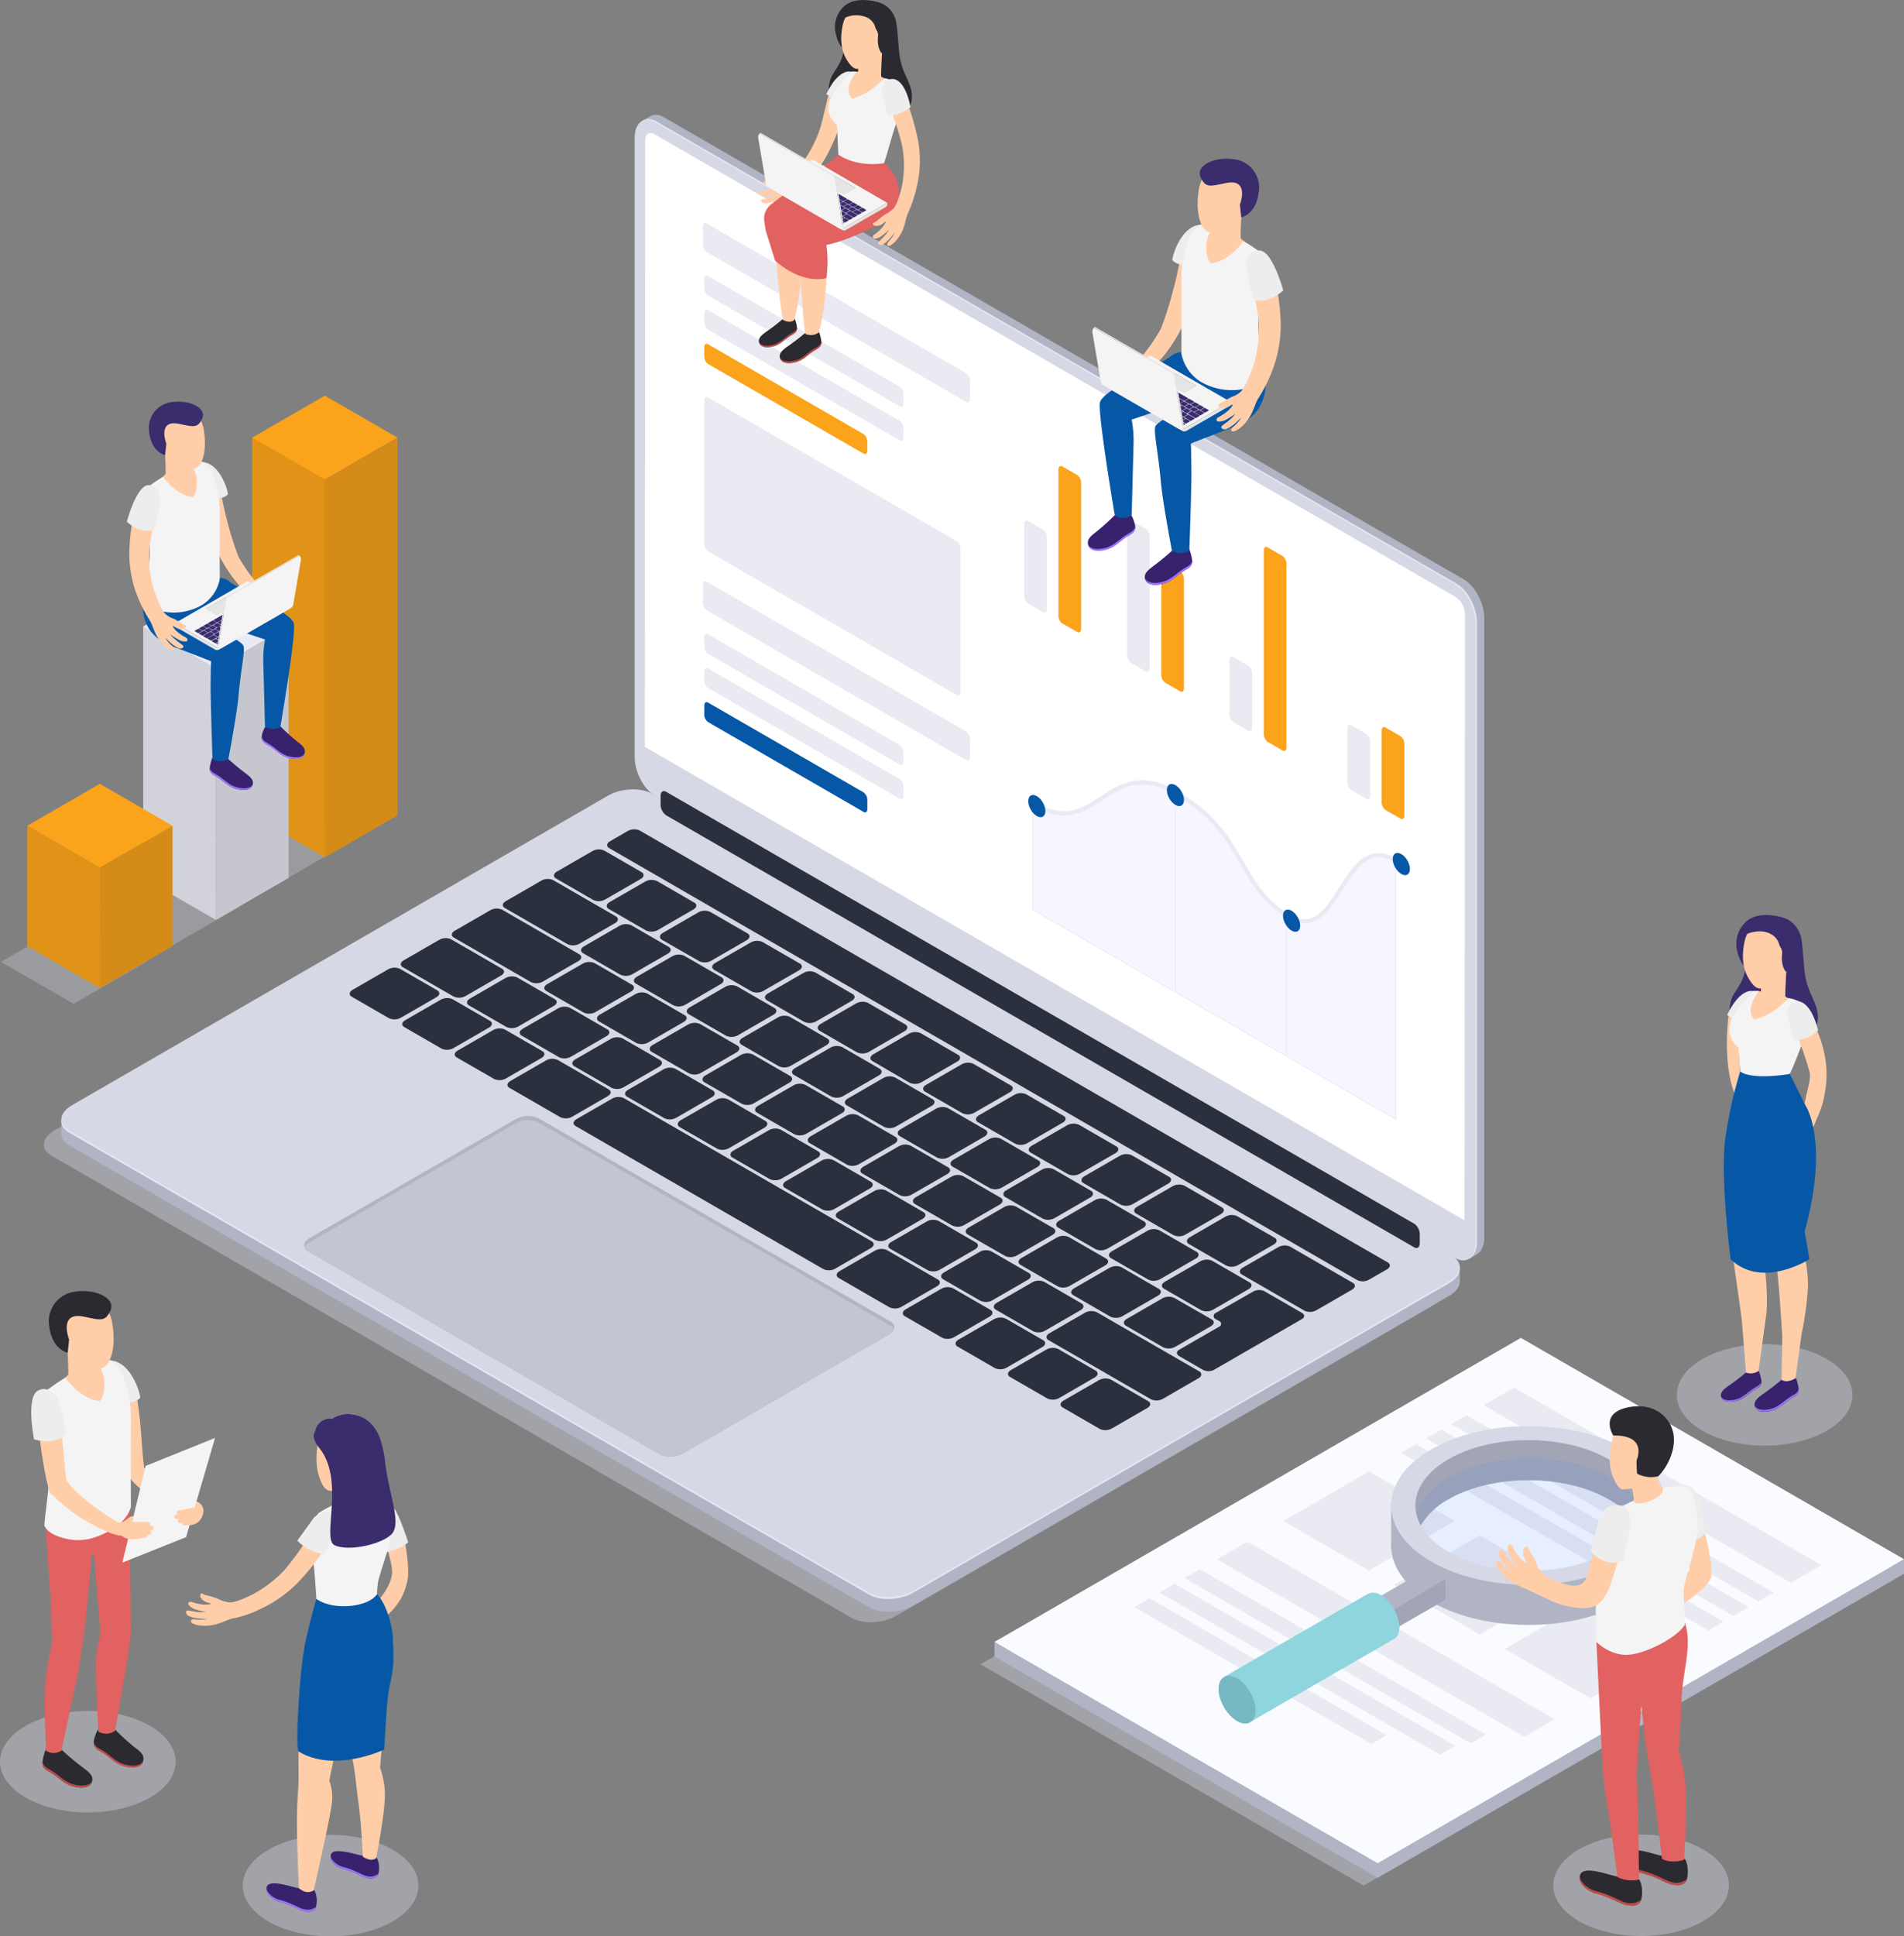 <?xml version="1.0" encoding="utf-8"?>
<svg viewBox="0 0 491.85 500" xmlns="http://www.w3.org/2000/svg">
  <rect x="0" y="0" width="491.85" height="500" fill="#808080" stroke="none"/>
  <defs>
    <linearGradient id="Безымянный_градиент_15" x1="-275.98" y1="2331.78" x2="-275.98" y2="2193.53" gradientTransform="matrix(.87 .5 0 1.15 511.49 -2300.61)" gradientUnits="userSpaceOnUse">
      <stop offset="0.21" stop-color="#fff" stop-opacity="0"/>
      <stop offset="1" stop-color="#fff" stop-opacity=".2"/>
    </linearGradient>
    <style>.cls-1{fill:#b1b4c4}.cls-2{fill:#e4e7f2}.cls-15,.cls-3,.cls-6{fill:#d6d8e5}.cls-6{opacity:.4}.cls-7{fill:#2b303f}.cls-9{fill:#e9eaf2}.cls-10{fill:#8c50ff}.cls-15{opacity:.3}.cls-16{opacity:.1}.cls-17{opacity:.15}.cls-18{fill:#2b2a30}.cls-19{fill:#ffcea9}.cls-20{fill:#f4f4f4}.cls-21{fill:#bf4b4b}.cls-22{fill:#e26161}.cls-23{fill:#ededed}.cls-24{fill:#3a2c6d}.cls-25{fill:#bfbfbf}.cls-26{fill:#e5e5e5}.cls-27{fill:#38226d}.cls-28{fill:#9c73ff}.cls-29{fill:#a1a5b5}</style>
  </defs>
  <g id="Слой_2" data-name="Слой 2">
    <g id="Слой_1-2" data-name="Слой 1">
      <g id="Laptop">
        <path class="cls-1" d="M378.18 323.54L171.46 204.19c-2.9-1.67-5.25-6.16-5.25-10V34.25c0-3.86 2.35-5.64 5.25-4l206.72 119.39c2.9 1.67 5.25 6.16 5.25 10v159.9c0 3.9-2.35 5.68-5.25 4z"/>
        <path class="cls-1" d="M379.24 325.19l2.3-1.32-1-6.79-1.3 8.11zM165.84 31.27l2.25-1.3 3.24 1.85s-3.45.52-3.53.5-1.96-1.05-1.96-1.05z"/>
        <path class="cls-2" d="M376.29 324.64L169.56 205.29c-2.9-1.68-5.25-6.17-5.25-10V35.35c0-3.87 2.35-5.64 5.25-4l206.73 119.38c2.9 1.67 5.25 6.17 5.25 10v159.94c0 3.86-2.35 5.64-5.25 3.97z"/>
        <path class="cls-3" d="M375.92 324.85L169.2 205.49c-2.9-1.67-5.25-6.16-5.25-10V35.56c0-3.87 2.35-5.65 5.25-4l206.72 119.38c2.9 1.67 5.25 6.16 5.25 10v159.94c0 3.86-2.35 5.64-5.25 3.97z"/>
        <path d="M378.33 315.12L166.57 192.86l.11-156.66c0-1.61 1.13-2.26 2.52-1.46L375.92 154.1a5.55 5.55 0 012.52 4.35z" fill="#fff"/>
        <path d="M378.31 315L166.55 192.75l.11-156.67c0-1.6 1.13-2.25 2.52-1.45L375.9 154a5.56 5.56 0 012.52 4.36z" opacity=".5" fill="url(#Безымянный_градиент_15)"/>
        <path class="cls-6" d="M220 417.77L13.28 298.41c-2.9-1.67-2.53-4.59.82-6.53l138.48-79.95c3.35-1.93 8.41-2.14 11.31-.47l206.72 119.35c2.9 1.68 2.54 4.6-.81 6.53l-138.48 80c-3.32 1.89-8.41 2.1-11.32.43z"/>
        <path class="cls-1" d="M224.52 415.06L17.8 295.7c-2.9-1.67-2.54-4.59.81-6.53l138.49-80c3.34-1.93 8.41-2.14 11.31-.47l206.72 119.4c2.9 1.68 2.54 4.6-.81 6.53l-138.48 80c-3.35 1.89-8.42 2.1-11.32.43z"/>
        <path class="cls-1" d="M15.84 293v-3.89l4.38 1.83-4.38 2.06zm361.25 38.02v-3.81l-3.24 1.11 2.15 3.16 1.09-.46z"/>
        <path class="cls-2" d="M224.52 411.77L17.8 292.42c-2.9-1.67-2.54-4.6.81-6.53l138.49-79.95c3.34-1.94 8.41-2.15 11.31-.47l206.72 119.35c2.9 1.67 2.54 4.6-.81 6.53L235.84 411.3c-3.35 1.94-8.42 2.15-11.32.47z"/>
        <path class="cls-3" d="M224.52 411.27L17.8 291.91c-2.9-1.67-2.54-4.59.81-6.53l138.49-79.95c3.34-1.93 8.41-2.14 11.31-.47l206.72 119.35c2.9 1.68 2.54 4.6-.81 6.53l-138.48 80c-3.35 1.89-8.42 2.1-11.32.43z"/>
        <path class="cls-7" d="M153.26 232.4l-9.63-5.56c-.78-.45-.68-1.24.22-1.77l9.19-5.3a3.42 3.42 0 013.06-.13l9.63 5.56c.78.45.69 1.25-.22 1.77l-9.19 5.3a3.39 3.39 0 01-3.06.13zm13.63 7.87l-9.63-5.56c-.78-.45-.69-1.25.22-1.77l9.19-5.3a3.39 3.39 0 013.06-.13l9.62 5.56c.79.45.69 1.24-.22 1.77l-9.18 5.3a3.42 3.42 0 01-3.06.13zm13.78 7.95l-9.67-5.55c-.78-.46-.68-1.25.22-1.77l9.19-5.31a3.39 3.39 0 013.06-.12l9.63 5.55c.78.46.68 1.25-.22 1.77l-9.19 5.31a3.39 3.39 0 01-3.02.12zm13.47 7.78l-9.63-5.56c-.78-.45-.68-1.24.22-1.77l9.19-5.3a3.42 3.42 0 013.06-.13l9.63 5.56c.78.45.68 1.25-.22 1.77l-9.19 5.3a3.39 3.39 0 01-3.06.13zm13.62 7.87l-9.62-5.56c-.79-.45-.69-1.25.22-1.77l9.18-5.3a3.41 3.41 0 013.07-.13l9.62 5.56c.79.45.69 1.24-.22 1.77l-9.18 5.3a3.44 3.44 0 01-3.07.13zm13.63 7.86l-9.63-5.55c-.78-.46-.68-1.25.22-1.77l9.19-5.31a3.39 3.39 0 013.06-.12l9.63 5.55c.78.46.68 1.25-.22 1.77l-9.19 5.31a3.39 3.39 0 01-3.06.12zM235 279.6l-9.61-5.6c-.79-.45-.69-1.24.22-1.77l9.18-5.3a3.44 3.44 0 013.07-.13l9.62 5.56c.79.45.69 1.25-.22 1.77l-9.18 5.3a3.39 3.39 0 01-3.08.17zm13.64 7.87l-9.64-5.56c-.79-.45-.69-1.25.22-1.77l9.18-5.3a3.39 3.39 0 013.06-.13l9.63 5.56c.79.45.69 1.24-.22 1.77l-9.19 5.3a3.42 3.42 0 01-3.04.13zm13.63 7.86l-9.63-5.55c-.78-.46-.68-1.25.22-1.77l9.19-5.3a3.36 3.36 0 013.06-.13l9.63 5.56c.78.45.68 1.24-.22 1.76l-9.19 5.31a3.39 3.39 0 01-3.06.12zm13.62 7.87l-9.62-5.56c-.79-.45-.69-1.24.22-1.77l9.18-5.3a3.41 3.41 0 013.07-.12l9.62 5.55c.79.46.69 1.25-.22 1.77l-9.18 5.3a3.41 3.41 0 01-3.07.13zm13.63 7.87l-9.63-5.56c-.78-.45-.68-1.24.22-1.77l9.19-5.3a3.42 3.42 0 013.06-.13l9.63 5.56c.78.45.68 1.24-.22 1.77l-9.19 5.3a3.42 3.42 0 01-3.06.13zm13.62 7.86l-9.62-5.55c-.79-.46-.69-1.25.22-1.77l9.18-5.3a3.41 3.41 0 013.07-.13l9.62 5.56c.79.45.69 1.24-.22 1.76l-9.18 5.31a3.41 3.41 0 01-3.07.12zm13.63 7.87l-9.62-5.56c-.79-.45-.69-1.24.22-1.76l9.18-5.31a3.39 3.39 0 013.06-.12l9.63 5.55c.78.46.69 1.25-.22 1.77l-9.19 5.3a3.36 3.36 0 01-3.06.13zM337 338.46l-16.19-9.35c-.78-.45-.69-1.24.22-1.77l9.19-5.3a3.42 3.42 0 013.06-.13l16.19 9.35c.78.45.68 1.24-.22 1.77l-9.19 5.3a3.42 3.42 0 01-3.06.13zm-176.73-86.77l-9.63-5.55c-.79-.46-.69-1.25.22-1.77l9.18-5.31a3.41 3.41 0 013.07-.12l9.62 5.55c.79.46.69 1.25-.22 1.77l-9.18 5.31a3.39 3.39 0 01-3.06.12zm13.64 7.88l-9.62-5.57c-.79-.46-.69-1.25.22-1.77l9.18-5.31a3.41 3.41 0 013.07-.12l9.62 5.55c.79.46.69 1.25-.22 1.77l-9.16 5.33a3.41 3.41 0 01-3.09.12zm13.65 7.88l-9.62-5.55c-.79-.46-.69-1.25.22-1.77l9.18-5.3a3.38 3.38 0 013.07-.13l9.62 5.56c.79.45.69 1.24-.22 1.76l-9.18 5.31a3.41 3.41 0 01-3.07.12zm13.65 7.88l-9.62-5.55c-.79-.46-.69-1.25.22-1.77l9.18-5.3a3.41 3.41 0 013.07-.13l9.62 5.56c.79.45.69 1.24-.22 1.76l-9.18 5.31a3.41 3.41 0 01-3.07.12zm13.54 7.82l-9.62-5.56c-.79-.45-.69-1.24.22-1.76l9.18-5.31a3.41 3.41 0 013.07-.12l9.62 5.55c.79.46.69 1.25-.22 1.77l-9.18 5.3a3.38 3.38 0 01-3.07.13zM228.4 291l-9.62-5.55c-.79-.46-.69-1.25.22-1.77l9.18-5.31a3.41 3.41 0 013.07-.12l9.62 5.55c.79.46.69 1.25-.22 1.77l-9.18 5.31a3.41 3.41 0 01-3.07.12zm13.65 7.91l-9.62-5.55c-.79-.46-.69-1.25.22-1.77l9.18-5.31a3.41 3.41 0 013.07-.12l9.62 5.55c.79.46.69 1.25-.22 1.77l-9.18 5.31a3.41 3.41 0 01-3.07.12zm13.65 7.88l-9.62-5.55c-.79-.46-.69-1.25.22-1.77l9.18-5.31a3.39 3.39 0 013.06-.12l9.63 5.55c.79.46.69 1.25-.22 1.77l-9.18 5.31a3.41 3.41 0 01-3.07.12zm13.65 7.88l-9.62-5.55c-.79-.46-.69-1.25.22-1.77l9.18-5.31a3.39 3.39 0 013.06-.12l9.63 5.56c.78.45.69 1.24-.22 1.76l-9.19 5.31a3.39 3.39 0 01-3.06.12zm13.65 7.88l-9.63-5.55c-.78-.46-.68-1.25.22-1.77l9.19-5.3a3.39 3.39 0 013.06-.13l9.63 5.56c.78.45.69 1.24-.22 1.76l-9.19 5.31a3.39 3.39 0 01-3.06.12zm13.65 7.88l-9.65-5.55c-.78-.46-.68-1.25.22-1.77l9.19-5.3a3.39 3.39 0 013.06-.13l9.63 5.56c.78.45.68 1.24-.22 1.76l-9.19 5.31a3.39 3.39 0 01-3.04.12zm13.65 7.89l-9.63-5.56c-.78-.46-.68-1.25.22-1.77l9.19-5.3a3.39 3.39 0 013.06-.13l9.63 5.56c.78.45.68 1.24-.22 1.77l-9.19 5.3a3.42 3.42 0 01-3.06.13zm-163.68-94.51l-16.19-9.34c-.79-.46-.69-1.25.22-1.77l9.18-5.3a3.38 3.38 0 013.07-.13l16.18 9.34c.79.46.69 1.25-.22 1.77l-9.18 5.31a3.39 3.39 0 01-3.06.12zM336.3 339l-9.62-5.55a3.17 3.17 0 00-2.86 0l-9.71 5.55a.87.87 0 000 1.65l.77.44a.8.8 0 010 1.52l-10.26 5.92c-.8.46-.8 1.2 0 1.65l6.13 3.54a3.17 3.17 0 002.86 0l9.59-5.54 2-1.15 1.43-.82 1.44-.83 8.27-4.78c.74-.45.75-1.18-.04-1.6zm-235.81-76.07l-9.63-5.56c-.78-.45-.68-1.24.22-1.77l9.19-5.3a3.42 3.42 0 013.06-.13l9.63 5.56c.78.46.68 1.25-.22 1.77l-9.19 5.3a3.39 3.39 0 01-3.06.13zm13.58 7.85l-9.62-5.56c-.79-.46-.69-1.25.22-1.77l9.18-5.3a3.41 3.41 0 013.07-.13l9.62 5.56c.79.45.69 1.24-.22 1.77l-9.18 5.3a3.44 3.44 0 01-3.07.13zm13.59 7.84l-9.66-5.56c-.79-.45-.69-1.24.22-1.77l9.18-5.3a3.42 3.42 0 013.06-.13l9.63 5.56c.79.45.69 1.25-.22 1.77l-9.18 5.3a3.41 3.41 0 01-3.03.13zm115.71 66.8l-9.63-5.55c-.78-.46-.68-1.25.22-1.77l9.19-5.3a3.36 3.36 0 013.06-.13l9.63 5.56c.78.45.69 1.24-.22 1.76l-9.19 5.31a3.39 3.39 0 01-3.06.12zm13.63 7.85l-9.63-5.56c-.78-.45-.68-1.24.22-1.77l9.19-5.3a3.42 3.42 0 013.06-.13l9.63 5.56c.78.45.68 1.25-.22 1.77l-9.19 5.3a3.39 3.39 0 01-3.06.13zm13.54 7.84l-9.62-5.55c-.79-.46-.69-1.25.22-1.77l9.18-5.31a3.41 3.41 0 013.07-.12l9.62 5.55c.79.46.69 1.25-.22 1.77l-9.18 5.32a3.41 3.41 0 01-3.07.11zm13.59 7.89l-9.62-5.56c-.79-.45-.69-1.24.22-1.77l9.18-5.3a3.42 3.42 0 013.06-.13l9.63 5.56c.79.45.69 1.24-.22 1.77l-9.18 5.3a3.44 3.44 0 01-3.07.13zm-139.38-80.52l-13.13-7.57c-.78-.46-.68-1.25.22-1.77l9.19-5.3a3.36 3.36 0 013.06-.13l13.13 7.58c.78.45.68 1.24-.22 1.76l-9.19 5.31a3.39 3.39 0 01-3.06.12zm85.03 49.1L216.66 330c-.79-.45-.69-1.24.22-1.77l9.18-5.3a3.44 3.44 0 013.07-.13l13.12 7.58c.79.45.69 1.25-.22 1.77l-9.18 5.3a3.41 3.41 0 01-3.07.13zm-17.08-9.87l-64-36.94c-.78-.45-.69-1.24.22-1.77l9.19-5.3a3.42 3.42 0 013.06-.13l64 36.95c.79.45.69 1.24-.22 1.76l-9.18 5.31a3.39 3.39 0 01-3.07.12zm-61.93-66.25l-9.63-5.56c-.78-.45-.69-1.24.22-1.77l9.19-5.3a3.42 3.42 0 013.06-.13l9.62 5.56c.79.45.69 1.25-.22 1.77l-9.18 5.3a3.39 3.39 0 01-3.06.13zm13.61 7.86l-9.63-5.56c-.78-.45-.69-1.25.22-1.77l9.19-5.3a3.39 3.39 0 013.06-.13l9.62 5.56c.79.45.69 1.24-.22 1.77l-9.18 5.3a3.42 3.42 0 01-3.06.13zm13.62 7.85l-9.63-5.55c-.78-.46-.69-1.25.22-1.77l9.19-5.3a3.39 3.39 0 013.06-.13l9.63 5.56c.78.45.68 1.24-.22 1.77l-9.19 5.3a3.39 3.39 0 01-3.06.12zm13.6 7.83l-9.6-5.52c-.78-.46-.68-1.25.22-1.77l9.19-5.31a3.39 3.39 0 013.06-.12l9.63 5.55c.78.46.68 1.25-.22 1.77l-9.19 5.31a3.39 3.39 0 01-3.09.09zm13.61 7.89l-9.63-5.56c-.78-.45-.68-1.24.22-1.76l9.19-5.31a3.39 3.39 0 013.06-.12l9.63 5.55c.78.46.68 1.25-.22 1.77l-9.19 5.3a3.39 3.39 0 01-3.06.13zm13.61 7.86l-9.63-5.56c-.78-.45-.68-1.24.22-1.77l9.19-5.3a3.42 3.42 0 013.06-.13l9.63 5.56c.78.45.68 1.25-.22 1.77l-9.19 5.3a3.39 3.39 0 01-3.06.13zm13.61 7.86l-9.63-5.56c-.78-.45-.68-1.25.22-1.77l9.19-5.3a3.39 3.39 0 013.06-.13l9.63 5.56c.78.45.68 1.24-.22 1.77l-9.19 5.3a3.42 3.42 0 01-3.06.13zm13.57 7.86l-9.63-5.56c-.78-.46-.68-1.25.22-1.77l9.19-5.3a3.39 3.39 0 013.06-.13l9.63 5.56c.78.45.69 1.24-.22 1.77l-9.19 5.3a3.42 3.42 0 01-3.06.13zm13.65 7.85l-9.65-5.55c-.79-.46-.69-1.25.22-1.77l9.18-5.31a3.39 3.39 0 013.06-.12l9.63 5.55c.78.46.69 1.25-.22 1.77l-9.19 5.31a3.39 3.39 0 01-3.03.12zm13.61 7.86l-9.62-5.56c-.79-.45-.69-1.24.22-1.76l9.18-5.31a3.39 3.39 0 013.06-.12l9.63 5.55c.79.46.69 1.25-.22 1.77l-9.18 5.3a3.38 3.38 0 01-3.07.13zm13.61 7.82l-9.62-5.56c-.79-.45-.69-1.24.22-1.77l9.18-5.3a3.44 3.44 0 013.07-.13l9.62 5.56c.79.45.69 1.25-.22 1.77l-9.18 5.3a3.41 3.41 0 01-3.07.13z"/>
        <path class="cls-7" d="M300.48 347.9l-9.62-5.56c-.79-.45-.69-1.24.22-1.77l9.18-5.3a3.44 3.44 0 013.07-.13l9.67 5.56c.79.45.69 1.24-.22 1.77l-9.18 5.3a3.44 3.44 0 01-3.12.13zm-163.32-94.3l-19.91-11.49c-.79-.46-.69-1.25.22-1.77l9.18-5.3a3.41 3.41 0 013.07-.13l19.9 11.49c.79.46.69 1.25-.22 1.77l-9.18 5.3a3.39 3.39 0 01-3.06.13zm-6.36 11.58l-9.62-5.55c-.79-.46-.69-1.25.22-1.77l9.18-5.31a3.41 3.41 0 013.07-.12l9.62 5.55c.79.46.69 1.25-.22 1.77l-9.18 5.31a3.41 3.41 0 01-3.07.12zm13.61 7.82l-9.62-5.56c-.79-.45-.69-1.24.22-1.77l9.18-5.3a3.42 3.42 0 013.06-.13l9.63 5.56c.78.45.69 1.25-.22 1.77l-9.19 5.3a3.39 3.39 0 01-3.06.13zm13.59 7.9l-9.63-5.56c-.78-.45-.68-1.25.22-1.77l9.19-5.3a3.39 3.39 0 013.06-.13l9.63 5.56c.78.45.68 1.24-.22 1.77l-9.19 5.3a3.42 3.42 0 01-3.06.13zm13.63 7.85L162 283.2c-.78-.46-.68-1.25.22-1.77l9.19-5.31a3.39 3.39 0 013.06-.12l9.63 5.55c.78.46.68 1.25-.22 1.77l-9.19 5.31a3.39 3.39 0 01-3.06.12zm13.61 7.86l-9.63-5.56c-.78-.45-.69-1.24.22-1.77L185 284a3.42 3.42 0 013.06-.13l9.62 5.56c.79.45.69 1.25-.22 1.77l-9.18 5.3a3.39 3.39 0 01-3.04.11zm13.6 7.86l-9.62-5.56c-.79-.45-.69-1.25.22-1.77l9.18-5.3a3.41 3.41 0 013.07-.13l9.62 5.56c.79.45.69 1.24-.22 1.77l-9.18 5.3a3.44 3.44 0 01-3.07.13zm13.61 7.85l-9.62-5.55c-.79-.46-.69-1.25.22-1.77l9.18-5.31a3.41 3.41 0 013.07-.12l9.62 5.55c.79.46.69 1.25-.22 1.77l-9.18 5.31a3.41 3.41 0 01-3.07.12zm13.61 7.86l-9.62-5.56c-.79-.45-.69-1.24.22-1.77l9.18-5.3a3.42 3.42 0 013.06-.13l9.63 5.56c.78.46.69 1.25-.22 1.77l-9.19 5.3a3.39 3.39 0 01-3.06.13zm13.61 7.82l-9.67-5.52c-.78-.45-.68-1.25.22-1.77l9.19-5.3a3.39 3.39 0 013.06-.13l9.63 5.56c.78.45.68 1.24-.22 1.77l-9.19 5.3a3.42 3.42 0 01-3.02.09zm13.61 7.89l-9.63-5.55c-.78-.46-.68-1.25.22-1.77l9.19-5.3a3.36 3.36 0 013.06-.13l9.63 5.56c.78.45.68 1.24-.22 1.76l-9.19 5.31a3.39 3.39 0 01-3.06.12zm13.61 7.86l-9.63-5.56c-.78-.45-.69-1.24.22-1.77l9.19-5.3a3.42 3.42 0 013.06-.13l9.62 5.56c.79.46.69 1.25-.22 1.77l-9.18 5.3a3.39 3.39 0 01-3.06.13zm30.45 17.58l-26.47-15.28c-.79-.45-.69-1.24.22-1.77l9.18-5.3a3.44 3.44 0 013.07-.13l26.47 15.28c.78.46.68 1.25-.22 1.77l-9.19 5.31a3.39 3.39 0 01-3.06.12zm-180.15-104l-13.12-7.58c-.79-.45-.69-1.25.22-1.77l9.18-5.3a3.41 3.41 0 013.07-.13l13.12 7.58c.79.45.69 1.24-.22 1.77l-9.18 5.3a3.44 3.44 0 01-3.07.13zm233.44 73.23L157.36 219c-.78-.45-.69-1.25.22-1.77l4.59-2.65a3.44 3.44 0 013.07-.13L358.51 326c.78.45.68 1.24-.22 1.77l-4.6 2.65a3.39 3.39 0 01-3.06.14z"/>
        <path class="cls-1" d="M230.9 343.25a2.91 2.91 0 01-1.33 1.39l-53.19 30.7a6.54 6.54 0 01-5.89.25L79.6 323.11a2 2 0 01-.92-1c-.33-.8.13-1.74 1.34-2.44L133.21 289a6.57 6.57 0 015.89-.24l90.9 52.48a1.58 1.58 0 01.9 2.01z"/>
        <path d="M230.9 343.25a2.91 2.91 0 01-1.33 1.39l-53.19 30.7a6.54 6.54 0 01-5.89.25L79.6 323.11a2 2 0 01-.92-1 2.92 2.92 0 011.32-1.34l53.19-30.7a6.54 6.54 0 015.89-.25L230 342.3a2.05 2.05 0 01.9.95z" fill="#c3c6d1"/>
        <path class="cls-7" d="M365.34 322.1L172.07 210.52a3.43 3.43 0 01-1.42-2.72v-2.27c0-1.05.64-1.53 1.42-1.08L365.34 316a3.39 3.39 0 011.42 2.72V321c0 1.07-.63 1.55-1.42 1.1z"/>
        <path class="cls-9" d="M249.58 103.76l-67-38.66a2.43 2.43 0 01-1-1.94v-4.67c0-.75.46-1.1 1-.77l67 38.66a2.43 2.43 0 011 1.94V103c.02.74-.44 1.09-1 .76zm-17.2 1.12l-49.45-28.55a2.44 2.44 0 01-1-2v-2.27c0-.75.45-1.1 1-.77l49.45 28.55a2.44 2.44 0 011 2v2.32c.02.7-.38 1.04-1 .72zm0 8.81l-49.45-28.55a2.44 2.44 0 01-1-2v-2.27c0-.75.45-1.09 1-.77l49.45 28.56a2.4 2.4 0 011 1.94v2.32c.02.75-.38 1.08-1 .77z"/>
        <path class="cls-10" d="M223.06 117.12L182.93 94a2.4 2.4 0 01-1-1.94v-2.38c0-.75.45-1.09 1-.77l40.13 23.17a2.45 2.45 0 011 2v2.32c.01.7-.44 1.04-1 .72z" style="fill: rgb(250, 163, 27);"/>
        <path class="cls-9" d="M249.58 196.28l-67-38.66a2.46 2.46 0 01-1-2V151c0-.75.46-1.09 1-.77l67 38.66a2.46 2.46 0 011 2v4.67c.02.7-.44 1.04-1 .72zm-17.2 1.12l-49.45-28.56a2.4 2.4 0 01-1-1.94v-2.32c0-.75.45-1.1 1-.77l49.45 28.55a2.42 2.42 0 011 1.94v2.33c.02.75-.38 1.09-1 .77zm0 8.81l-49.45-28.55a2.44 2.44 0 01-1-1.95v-2.32c0-.75.45-1.1 1-.77l49.45 28.55a2.44 2.44 0 011 2v2.32c.02.7-.38 1.04-1 .72z"/>
        <path class="cls-10" d="M223.06 209.64l-40.13-23.17a2.44 2.44 0 01-1-1.95v-2.32c0-.75.45-1.09 1-.77l40.13 23.17a2.42 2.42 0 011 1.94v2.33c.01.75-.44 1.13-1 .77z" style="fill: rgb(6, 88, 167);"/>
        <path d="M267.5 207.76s7.39 6.2 18.05-2.27c7.62-6.25 14.43-2.68 18.22-.52s9.31 3.45 19.71 22.29a27.9 27.9 0 009 9.14c5.61 3.23 8.3 1.66 12.71-5s7.29-14 15.39-9.2V289l-93.8-54.15v-27.53z" fill="#f5f6ff"/>
        <path class="cls-9" d="M247.12 179.44l-64.19-37.06a2.44 2.44 0 01-1-1.95v-37c0-.75.45-1.09 1-.77l64.19 37.06a2.45 2.45 0 011 1.95v37c.01.75-.44 1.09-1 .77z"/>
        <path d="M266.77 206.2v28.68l93.8 54.15v-66.81m-56.93-16.93v50.8m28.69-18.67v35.24" fill="none" stroke="#e9eaf2" stroke-miterlimit="10" stroke-width=".22"/>
        <path d="M266.77 207.32c16.64 10.32 19-13 37.13-2.54s15.63 24.11 29 31.84 13.7-22.46 27.66-14.4" stroke-width="1.09" fill="none" stroke="#e9eaf2" stroke-miterlimit="10"/>
        <ellipse class="cls-10" cx="303.64" cy="205.29" rx="1.81" ry="3.13" transform="rotate(-30 303.654 205.284)" style="fill: rgb(6, 88, 167);"/>
        <ellipse class="cls-10" cx="360.57" cy="222.22" rx="1.81" ry="3.13" transform="matrix(.87 -.5 .5 .87 -62.81 210.07)" style="fill: rgb(6, 88, 167);"/>
        <ellipse class="cls-10" cx="332.33" cy="236.79" rx="1.81" ry="3.13" transform="matrix(.87 -.5 .5 .87 -73.87 197.9)" style="fill: rgb(6, 88, 167);"/>
        <ellipse class="cls-10" cx="266.77" cy="207.32" rx="1.81" ry="3.13" transform="matrix(.87 -.5 .5 .87 -67.92 161.17)" style="fill: rgb(6, 88, 167);"/>
        <path class="cls-9" d="M269.42 158.05l-3.84-2.22a2.43 2.43 0 01-1-1.94v-18.57c0-.75.46-1.09 1-.77l3.84 2.22a2.44 2.44 0 011 1.94v18.58c.02.71-.42 1.09-1 .76z"/>
        <path class="cls-10" d="M278.28 163.17l-3.85-2.17a2.46 2.46 0 01-1-1.95v-37.83c0-.75.46-1.09 1-.77l3.85 2.22a2.45 2.45 0 011 2v37.73c.01.75-.44 1.09-1 .77z" style="fill: rgb(250, 163, 27);"/>
        <path class="cls-9" d="M296 173.39l-3.84-2.22a2.44 2.44 0 01-1-1.95v-34.11c0-.75.45-1.09 1-.77l3.84 2.22a2.46 2.46 0 011 1.95v34.11c0 .75-.46 1.09-1 .77z"/>
        <path class="cls-10" d="M304.83 178.5l-3.83-2.22a2.44 2.44 0 01-1-1.94v-28.27c0-.75.46-1.09 1-.77l3.84 2.22a2.44 2.44 0 011 1.95v28.26c.01.75-.44 1.09-1.01.77z" style="fill: rgb(250, 163, 27);"/>
        <path class="cls-9" d="M322.46 188.68l-3.84-2.22a2.46 2.46 0 01-1-2v-14c0-.75.46-1.09 1-.77l3.84 2.22a2.44 2.44 0 011 1.95v14c.02.8-.46 1.14-1 .82z"/>
        <path class="cls-10" d="M331.32 193.79l-3.85-2.22a2.46 2.46 0 01-1-1.95v-47.5c0-.75.46-1.1 1-.77l3.85 2.22a2.42 2.42 0 011 1.94V193c.01.77-.44 1.11-1 .79z" style="fill: rgb(250, 163, 27);"/>
        <path class="cls-9" d="M352.92 206.26l-3.85-2.26a2.46 2.46 0 01-1-1.95v-14c0-.75.46-1.1 1-.77l3.85 2.22a2.42 2.42 0 011 1.94v14c.01.8-.44 1.14-1 .82z"/>
        <path class="cls-10" d="M361.77 211.37l-3.85-2.22a2.42 2.42 0 01-1-1.94v-18.57c0-.75.45-1.1 1-.77l3.85 2.22a2.43 2.43 0 011 1.94v18.57c.02.75-.44 1.09-1 .77z" style="fill: rgb(250, 163, 27);"/>
      </g>
      <path class="cls-6" d="M352.27 486.9l-98.98-57.15 135.97-78.5 98.98 57.14-135.97 78.51z"/>
      <path class="cls-1" d="M488.59 404.5l-95.71-55.27-132.72 76.63-3.26-1.88v3.76l98.98 57.14 135.97-78.5v-3.76l-3.26 1.88z"/>
      <path fill="#fafbff" d="M355.88 481.12l-98.98-57.14 135.98-78.51 98.97 57.15-135.97 78.5z"/>
      <path class="cls-9" d="M462.63 408.68l-79.36-45.82 7.86-4.54 79.37 45.82-7.87 4.54zm-8.37 4.84L374.9 367.7l3.93-2.27 79.36 45.82-3.93 2.27zm-6.49 3.74l-79.36-45.82 3.93-2.27 79.36 45.82-3.93 2.27zm-6.48 3.75l-79.36-45.82 3.93-2.27 79.36 45.82-3.93 2.27zm-47.56 27.46l-79.37-45.82 7.87-4.54 79.35 45.82-7.85 4.54zm-13.81 1.7l-73.93-42.69 3.93-2.27 73.93 42.69-3.93 2.27zm-7.96 2.89l-72.46-41.83 3.93-2.27 72.46 41.83-3.93 2.27zm-17.69-2.72l-61.25-35.37 3.93-2.27 61.25 35.37-3.93 2.27zm-.62-44.81l-22.14-12.78 22.14-12.78 22.14 12.78-22.14 12.78zm28.61 16.52l-22.14-12.78 22.14-12.79 22.14 12.79-22.14 12.78zm28.61 16.52l-22.14-12.79L410.87 413l22.14 12.79-22.14 12.78z"/>
      <path class="cls-15" d="M43.03 245.01l-18.76-10.83 18.76-10.84 18.77 10.84-18.77 10.83zm29.75-17.36l-18.77-10.83 18.77-10.84 18.76 10.84-18.76 10.83z"/>
      <path class="cls-10" d="M83.92 123.83L65.15 113l18.77-10.83L102.68 113l-18.76 10.83zm0 97.55l-18.77-10.84V113l18.77 10.84v97.54z" style="fill: rgb(250, 163, 27);"/>
      <path class="cls-16" d="M83.92 221.38l-18.77-10.84V113l18.77 10.84v97.54z"/>
      <path class="cls-10" d="M102.68 210.54l-18.76 10.84v-97.54L102.68 113v97.54z" style="fill: rgb(250, 163, 27);"/>
      <path class="cls-17" d="M102.68 210.54l-18.76 10.84v-97.54L102.68 113v97.54z" style="paint-order: fill;"/>
      <path class="cls-9" d="M55.77 172.59L37 161.75l18.77-10.84 18.76 10.84-18.76 10.84zm0 64.95L37 226.71v-64.96l18.77 10.84v64.95z"/>
      <path class="cls-16" d="M55.77 237.54L37 226.71v-64.96l18.77 10.84v64.95z"/>
      <path class="cls-9" d="M74.53 226.71l-18.76 10.83v-64.95l18.76-10.84v64.96z"/>
      <path class="cls-17" d="M74.53 226.71l-18.76 10.83v-64.95l18.76-10.84v64.96z"/>
      <path class="cls-15" d="M19 259.21L.23 248.38 19 237.54l18.76 10.84L19 259.21z"/>
      <path class="cls-10" d="M25.8 224.07L7.03 213.23l18.76-10.83 18.77 10.83-18.76 10.84z" style="fill: rgb(250, 163, 27);"/>
      <path class="cls-10" d="M25.8 255.13L7.03 244.29v-31.06l18.77 10.84v31.06z" style="fill: rgb(250, 163, 27);"/>
      <path class="cls-16" d="M25.8 255.13L7.03 244.29v-31.06l18.77 10.84v31.06z" style=""/>
      <path class="cls-10" d="M44.56 244.29L25.8 255.13v-31.06l18.76-10.84v31.06z" style="fill: rgb(250, 163, 27);"/>
      <path class="cls-17" d="M44.56 244.29L25.8 255.13v-31.06l18.76-10.84v31.06z" style=""/>
      <g id="Girl_12">
        <path id="_Контур_" data-name="&lt;Контур&gt;" class="cls-18" d="M221.65 1.33c.86-1.37 7.4-2.28 9.55 3.27.82 2.1.69 7.47 1.37 10.85s2.3 5.29 2.87 8-.36 7.33-7 8.14-11.64-1.48-13.2-3.59-1.59-6.58 0-9 2.85-4.35 2.81-7.48z"/>
        <path id="_Контур_2" data-name="&lt;Контур&gt;" class="cls-18" d="M226 .38s-5-1.38-7.95 1.24a7.3 7.3 0 00-2.1 7.3c.4 1.56 1.19 3.68 2.43 3.8S226 .38 226 .38z"/>
        <path id="_Контур_3" data-name="&lt;Контур&gt;" class="cls-19" d="M227.85 13.81s-.32 5.5-.22 5.9 2.15.79 2.73 1.27-3 6.05-4.8 6.88-7.42-1.29-7.81-4.08c-.36-2.56 1.61-4.56 2.37-5.26a10.67 10.67 0 011.54 0l.17-2.66c2.45-.86 6.02-2.05 6.02-2.05z"/>
        <path id="_Контур_4" data-name="&lt;Контур&gt;" class="cls-19" d="M211.7 43.12a29.19 29.19 0 01-5.47 5.69 27.1 27.1 0 00-1.87 2.19 8.24 8.24 0 01-3.68 2.44c-1.24.32-1.76.24-2 0s-.11-.58.43-.8a6.74 6.74 0 002.41-1.29s-1.15.53-1.88.78a7.46 7.46 0 01-2 .4c-.69 0-1.4-.79-.86-1s1-.26 2.1-.65a6.73 6.73 0 001.59-.82 14.2 14.2 0 01-2.26.47 3.47 3.47 0 01-1.89-.22c-.32-.14-.6-.72.12-.91a10.71 10.71 0 002.72-.63c.84-.38 1.37-.78 1.18-.86s-.66.18-1.5.12-1.63-.6-1.62-1 .18-.2 1-.27a18.48 18.48 0 012.65-.45 8.49 8.49 0 002.62-.31c.89-.27 2.9-2.68 4.44-4.89a32.4 32.4 0 003.94-8c.92-3 2-8.73 2.81-10.71s2.14-2.87 3.43-2.91c1.51-.05 2.16 1.94 1.76 3.66-.7 2.95-4.06 14.57-8.17 19.97z"/>
        <path id="_Контур_5" data-name="&lt;Контур&gt;" class="cls-20" d="M228.61 20.24c1.54.24 3.3 1.06 3.54 1.91a18.07 18.07 0 01-.44 9.16c-1.33 3.54-2.85 9.91-3.61 11.44a18 18 0 01-11.5-2.25s-.32-6.14-.34-8.17c-5-4.33-.72-9.68 3.48-13.83a9.67 9.67 0 011.52 0s-3.75 4.44-1.15 7c5.6-1.75 6.71-4.26 8.5-5.26z"/>
        <path id="_Контур_6" data-name="&lt;Контур&gt;" class="cls-19" d="M217.59 7c.56-3.53 3.11-6.19 6.75-6a7 7 0 016.59 7.42 7 7 0 01-3.08 5.36 7.13 7.13 0 01-.56 1.55c-1.29 1.5-4.71 2.45-5.84 2.46-1 0-1.82-.9-2.74-2.41-1.9-3.13-1.42-6.63-1.12-8.38z"/>
        <path class="cls-18" d="M225.46 1.1c2.55.49 4.65 1.21 5.34 3.72.48 1.72 1.1 5 .51 6.4l-.37 1-3.09 1.59s-1.44-1.2-1-4.72a2.49 2.49 0 00-.43-1.33 3.64 3.64 0 01-.42-1.07 4 4 0 00-2-2.16 6.9 6.9 0 00-6.14.28 6.7 6.7 0 017.6-3.71zm-14.05 84.44c-1.29 1-3.3.32-3.4.42a54.13 54.13 0 01-4.73 3.61c-.8.63-2.06 1.48-1.83 2.7.41 2.17 3.89 1.5 5.21.84s2.38-1.77 3.63-2.54c.88-.55 1.76-.84 1.89-2 .09-.64-.54-3.06-.77-3.03z"/>
        <path class="cls-21" d="M212.17 88.16c-.17 1.07-1 1.37-1.91 1.91-1.27.79-2.38 1.92-3.7 2.59s-4.24 1.22-5.09-.33c.46 2.1 3.88 1.44 5.19.78s2.38-1.77 3.63-2.54c.88-.55 1.76-.84 1.89-2a1.74 1.74 0 00-.01-.41z"/>
        <path class="cls-18" d="M205.12 82c-1.18 1-3 .42-3.06.51a49.65 49.65 0 01-4.32 3.29c-.74.58-1.89 1.36-1.68 2.47.37 2 3.56 1.38 4.77.77s2.18-1.62 3.32-2.32c.81-.51 1.61-.77 1.74-1.8a6.77 6.77 0 00-.77-2.92z"/>
        <path class="cls-21" d="M205.88 84.52c-.16 1-.95 1.25-1.76 1.75C203 87 202 88 200.74 88.64s-3.88 1.12-4.66-.3c.42 1.92 3.55 1.32 4.75.71s2.18-1.62 3.32-2.32c.81-.51 1.61-.77 1.74-1.8a2 2 0 00-.01-.41z"/>
        <path class="cls-19" d="M223 44.1a19.07 19.07 0 01-10.29-1.49c.06 1.1.12 2.07.12 2.07-4.19 3-12.59 7.94-13.14 11.38.55 10.86 2.2 26.38 2.67 26.6 1.31.63 2.23.53 2.85-.1 0 0 2.64-9.2 1.87-22.7 0 0 14.65-6.49 15.61-10a11.15 11.15 0 00.4-4.42c-.01-.44-.04-.91-.09-1.34z"/>
        <path class="cls-19" d="M227.86 42.69a15.69 15.69 0 01-8.86 1.19c0 1.45.21 4.18.21 4.18C215 51 206.63 56 206.09 59.44c.54 10.87 1.56 26.6 2 26.8a3.55 3.55 0 003.47-.41s2.65-9.09 1.88-22.59c0-.25 12.56-6.44 14.15-8.07s1.9-4.07 1.86-6.38a15.6 15.6 0 00-1.59-6.1z"/>
        <path class="cls-22" d="M230.94 45s4.65 8.23-3.09 12.46c-8.17 4.46-13.14 5.5-13.14 5.5l-1.23.29a31.78 31.78 0 010 8.55s-5.83 2-13.26-4.51l-2.46-7.93-.29-2.1a4.41 4.41 0 011.24-4c1.78-1.62 7.43-5.76 10.94-8.12S216 40.5 216 40.5l.61-.57s4.17 3.32 11.78 2.21a11.83 11.83 0 012.55 2.86z"/>
        <path id="_Контур_7" data-name="&lt;Контур&gt;" class="cls-19" d="M226.34 57.2a22 22 0 012.24-1.77 9.3 9.3 0 002.27-1.62c.71-.71 1.76-3.7 2.31-6.61a28.87 28.87 0 00-.16-9.81 68.56 68.56 0 00-3.89-11.3c-1-2.18-.45-3.51.49-4.48 1.11-1.13 2.26-1.1 3.58 1.94a62.5 62.5 0 014.08 13.3 29.43 29.43 0 01-.14 10 36.5 36.5 0 01-2.66 8.4c-.34.79-.4 1.45-.87 3a10.15 10.15 0 01-2.4 4.21c-1 .94-1.52 1.12-1.79 1s-.33-.52.08-1a8.4 8.4 0 001.69-2.46s-.85 1.09-1.41 1.7a7.88 7.88 0 01-1.7 1.42c-.61.37-1.58-.07-1.18-.56s.85-.77 1.67-1.69a8 8 0 001.13-1.59 15.08 15.08 0 01-1.88 1.59 3.53 3.53 0 01-1.81.75c-.34 0-.82-.4-.24-.95a12.21 12.21 0 002.24-2c.62-.79.94-1.44.74-1.42s-.53.5-1.32.87-1.72.24-1.88-.2.08-.24.81-.72z"/>
        <path class="cls-23" d="M235.2 27.66s-2.81 2.5-5.94 2L228 24.41s-.83-2.75 1.53-3.8 4.65 1.7 5.67 7.05zm-15.46-9.16s-3.05-.93-6.28 5.82l1.21.73a51.49 51.49 0 015.07-6.55z"/>
        <g id="_Группа_" data-name="&lt;Группа&gt;">
          <g id="_Группа_2" data-name="&lt;Группа&gt;">
            <path id="_Контур_8" data-name="&lt;Контур&gt;" class="cls-20" d="M198.7 47.63l10.86-6.27a.62.62 0 01.62 0l19 11-11.17 6.45z"/>
            <path class="cls-24" d="M218.34 56.32l.83.48c.07 0 .06.11 0 .16l-.79.45a.3.3 0 01-.26 0l-.83-.48c-.07 0-.06-.11 0-.16l.8-.45a.3.3 0 01.25 0zm-1.17-.67l.83.48c.06 0 .06.1 0 .15l-.79.46a.32.32 0 01-.27 0l-.83-.48c-.07 0-.06-.11 0-.16l.79-.45a.29.29 0 01.27 0zM216 55l.83.48c.07 0 .06.11 0 .15l-.79.46a.32.32 0 01-.27 0l-.83-.48c-.07 0-.06-.11 0-.15l.79-.46a.32.32 0 01.27 0zm-1.18-.71l.83.48c.06 0 0 .11 0 .15l-.8.46a.3.3 0 01-.26 0l-.83-.48c-.07 0-.06-.11 0-.15l.79-.46a.29.29 0 01.27 0zm-1.18-.68l.83.48c.07 0 .06.11 0 .15l-.79.46a.32.32 0 01-.27 0l-.83-.48c-.06 0-.06-.11 0-.15l.8-.46a.3.3 0 01.26 0zm-1.18-.68l.83.48c.07 0 .06.11 0 .15l-.8.46a.27.27 0 01-.26 0l-.83-.48c-.07 0-.06-.1 0-.15l.79-.46a.3.3 0 01.27 0zm-1.17-.68l.83.48c.07 0 .06.11 0 .15l-.79.46a.29.29 0 01-.27 0l-.83-.48c-.07 0-.06-.1 0-.15l.79-.46a.32.32 0 01.27 0zm-1.18-.68l.83.48c.07 0 .06.11 0 .16l-.79.45a.27.27 0 01-.26 0l-.89-.46c-.07 0-.06-.11 0-.16l.79-.46a.3.3 0 01.32-.01zm-1.17-.67l.83.47c.07 0 .06.11 0 .16L209 52a.32.32 0 01-.27 0l-.83-.48c-.07 0-.06-.11 0-.16l.79-.45a.29.29 0 01.25-.01zm-1.18-.68l.83.48c.07 0 .06.1 0 .15l-.79.46a.3.3 0 01-.26 0l-.83-.48c-.07 0-.06-.11 0-.15l.79-.46a.27.27 0 01.26 0zm-1.17-.68l.83.48c.06 0 .06.1 0 .15l-.79.46a.32.32 0 01-.27 0l-.83-.48c-.07 0-.06-.11 0-.15l.79-.46a.29.29 0 01.27 0zm-1.18-.68l.83.48c.07 0 .06.11 0 .15l-.79.46a.3.3 0 01-.26 0l-.84-.48c-.06 0-.05-.11 0-.15l.8-.46a.3.3 0 01.26 0zm-1.17-.68l.83.48c.06 0 .05.11 0 .15l-.8.46a.27.27 0 01-.26 0l-.83-.48c-.07 0-.06-.11 0-.15l.79-.46a.32.32 0 01.27 0zm-1.75-1.01l1.4.81c.07 0 .06.11 0 .15l-.79.46a.29.29 0 01-.27 0l-1.39-.8c-.07 0-.06-.11 0-.16l.79-.45a.3.3 0 01.26-.01zm15.25 7.49l.83.48c.07 0 .06.11 0 .15l-.79.46a.29.29 0 01-.27 0l-.83-.48c-.07 0-.06-.11 0-.15l.79-.46a.32.32 0 01.27 0zm-1.18-.66l.83.48c.07 0 .06.11 0 .15l-.79.46a.29.29 0 01-.27 0l-.83-.48c-.06 0-.06-.11 0-.15l.8-.46a.3.3 0 01.26 0zm-1.18-.7l.83.48c.07 0 .06.11 0 .15l-.79.46a.27.27 0 01-.26 0l-.83-.48c-.07 0-.06-.11 0-.15l.79-.46a.3.3 0 01.26 0zm-1.18-.68l.84.48c.06 0 .05.11 0 .15l-.8.46a.27.27 0 01-.26 0l-.83-.48c-.07 0-.06-.11 0-.15l.79-.46a.3.3 0 01.26 0z"/>
            <path class="cls-24" d="M213 52l.83.48c.06 0 .06.1 0 .15l-.79.46a.32.32 0 01-.27 0l-.83-.48c-.07 0-.06-.11 0-.16l.79-.45a.29.29 0 01.27 0zm-1.14-.73l.83.48c.07 0 .06.1 0 .15l-.79.46a.32.32 0 01-.27 0l-.83-.48c-.06 0-.06-.11 0-.16l.79-.45a.29.29 0 01.27 0zm-1.18-.68l.83.48c.07 0 .06.1 0 .15l-.79.46a.3.3 0 01-.26 0l-.83-.48c-.07 0-.06-.11 0-.15l.8-.46a.27.27 0 01.25 0zm-1.18-.68l.83.48c.07 0 .06.1 0 .15l-.8.46a.3.3 0 01-.26 0l-.83-.48c-.07 0-.06-.11 0-.15l.79-.46a.27.27 0 01.27 0zm-1.17-.68l.83.48c.06 0 .06.1 0 .15l-.79.46a.32.32 0 01-.27 0l-.83-.48c-.07 0-.06-.11 0-.15l.79-.46a.29.29 0 01.27 0zm-1.18-.68l.85.45c.07 0 .06.1 0 .15l-.79.46a.32.32 0 01-.27 0l-.83-.48c-.06 0-.06-.11 0-.15l.79-.46a.29.29 0 01.25.03zm-1.15-.68l.83.48c.07 0 .06.1 0 .15l-.83.5a.3.3 0 01-.26 0l-.83-.48c-.07 0-.06-.11 0-.15l.8-.46a.27.27 0 01.29-.04zm-1.21-.68l.83.48c.07 0 .06.1 0 .15l-.79.46a.3.3 0 01-.26 0l-.83-.48c-.07 0-.06-.11 0-.15l.79-.46a.27.27 0 01.26 0zm14.12 8.15l1.4.81c.07 0 .06.1 0 .15l-.79.46a.3.3 0 01-.26 0l-1.4-.81c-.07 0-.06-.11 0-.15l.79-.46a.3.3 0 01.26 0zm-16.36-8.21l.83.48a.28.28 0 00.25 0l.83-.48a.08.08 0 000-.15h-.07a.08.08 0 010-.14l.89-.51a.08.08 0 000-.14l-.53-.3a.28.28 0 00-.25 0l-.83.48-.17.09-.12.08-.13.07-.71.41c-.06-.02-.06.07.01.11zm20.34 6.56l.84.48c.06 0 .05.11 0 .15l-.8.46a.27.27 0 01-.26 0l-.83-.48c-.07 0-.06-.11 0-.15l.79-.46a.3.3 0 01.26 0zm-1.17-.69l.83.48c.07 0 .06.11 0 .16l-.79.45a.27.27 0 01-.26 0l-.83-.47c-.07 0-.06-.11 0-.16l.79-.45a.3.3 0 01.26-.01zm-1.17-.66l.83.48c.07 0 .06.1 0 .15l-.79.46a.32.32 0 01-.27 0l-.83-.48c-.06 0-.05-.11 0-.15l.8-.46a.27.27 0 01.26 0zm-9.98-5.77l.83.48c.07 0 .06.11 0 .16l-.79.45a.29.29 0 01-.27 0l-.83-.48c-.07 0-.06-.1 0-.15l.79-.46a.32.32 0 01.27 0zm-1.17-.67l.83.48c.06 0 .06.1 0 .15l-.8.46a.3.3 0 01-.26 0l-.83-.48c-.07 0-.06-.11 0-.15l.79-.46a.29.29 0 01.27 0zm-1.18-.68l.83.48c.07 0 .06.11 0 .15l-.79.46a.27.27 0 01-.26 0l-.83-.48c-.07 0-.06-.11 0-.15l.79-.46a.3.3 0 01.26 0zm-1.17-.68l.83.48c.07 0 .06.11 0 .16l-.79.45a.27.27 0 01-.26 0l-.83-.48c-.07 0-.06-.1 0-.15l.8-.46a.3.3 0 01.25 0zm12.03 6.95l1.13.65c.07 0 .06.11 0 .15l-.79.46a.29.29 0 01-.27 0l-1.15-.64c-.07 0-.06-.11 0-.16l.79-.45a.29.29 0 01.29-.01zm-7.34-4.24l1.13.65c.07 0 .06.11 0 .16l-.79.45a.3.3 0 01-.26 0l-1.14-.66c-.06 0-.06-.11 0-.15l.8-.46a.3.3 0 01.26.01zm1.47.85l5.52 3.19c.07 0 .06.11 0 .15l-.8.46a.3.3 0 01-.26 0l-5.52-3.19c-.07 0-.06-.1 0-.15l.79-.46a.3.3 0 01.27 0zm5.35 5.72l.83.48c.07 0 .06.1 0 .15l-.79.46a.32.32 0 01-.27 0l-.83-.48c-.07 0-.06-.11 0-.15l.79-.46a.29.29 0 01.27 0zm-1.18-.68l.83.48c.07 0 .06.11 0 .15l-.79.46a.3.3 0 01-.26 0l-.83-.48c-.07 0-.06-.11 0-.15l.79-.46a.3.3 0 01.26 0zm-1.17-.68l.83.48c.07 0 .06.11 0 .15l-.79.46a.29.29 0 01-.27 0l-.83-.48c-.07 0-.06-.1 0-.15l.79-.46a.32.32 0 01.27 0zm-1.21-.68l.83.48c.07 0 .06.11 0 .16l-.8.45a.27.27 0 01-.26 0l-.83-.47c-.07 0-.06-.11 0-.16l.79-.46a.3.3 0 01.27 0zm-1.14-.67l.83.48c.07 0 .06.1 0 .15l-.79.46a.32.32 0 01-.27 0l-.83-.48c-.06 0-.06-.11 0-.16l.8-.45a.27.27 0 01.26 0zm-1.17-.68l.83.48c.06 0 .06.11 0 .15l-.8.46a.3.3 0 01-.26 0l-.83-.48c-.07 0-.06-.11 0-.15l.79-.46a.29.29 0 01.27 0zm-1.18-.68l.83.48c.07 0 .06.11 0 .15l-.79.46a.3.3 0 01-.26 0l-.83-.48c-.07 0-.06-.11 0-.15l.8-.46a.3.3 0 01.25 0zm-1.17-.68l.83.48c.07 0 .06.11 0 .15l-.79.46a.29.29 0 01-.27 0l-.83-.48c-.07 0-.06-.1 0-.15l.79-.46a.32.32 0 01.27 0zm-1.18-.68l.83.48c.07 0 .06.11 0 .16l-.79.45a.27.27 0 01-.26 0l-.83-.47c-.07 0-.06-.11 0-.16l.79-.45a.3.3 0 01.26-.01zm-1.16-.67l.83.48c.07 0 .06.1 0 .15l-.79.46a.32.32 0 01-.27 0l-.83-.48c-.06 0-.06-.11 0-.16l.79-.45a.29.29 0 01.27 0zm-1.19-.72l.83.48c.07 0 .06.11 0 .15l-.8.46a.3.3 0 01-.26 0l-.83-.48c-.07 0-.06-.11 0-.15l.79-.46a.27.27 0 01.27 0z"/>
            <path class="cls-24" d="M205.64 46.36l.83.48c.07 0 .06.11 0 .15l-.79.46a.29.29 0 01-.27 0l-.83-.48c-.06 0-.05-.11 0-.15l.8-.46a.3.3 0 01.26 0zm14.09 8.14l1.72 1c.07 0 .06.1 0 .15l-.79.46a.32.32 0 01-.27 0l-1.71-1c-.07 0-.06-.11 0-.16l.8-.45a.27.27 0 01.25 0zm.55-1l.83.48c.07 0 .06.1 0 .15l-.79.46a.32.32 0 01-.27 0l-.83-.48c-.06 0-.06-.11 0-.15l.79-.46a.29.29 0 01.27 0zm-1.17-.68l.83.48c.06 0 .05.11 0 .15l-.8.46a.3.3 0 01-.26 0l-.83-.48c-.07 0-.06-.11 0-.15l.79-.46a.29.29 0 01.27 0zm-1.18-.68l.83.48c.07 0 .06.11 0 .15l-.79.46a.27.27 0 01-.26 0l-.83-.48c-.07 0-.06-.11 0-.15l.8-.46a.3.3 0 01.25 0zm-1.17-.68l.83.48c.07 0 .06.11 0 .16l-.79.45a.29.29 0 01-.27 0l-.83-.48c-.07 0-.06-.1 0-.15l.79-.46a.32.32 0 01.27 0zm-1.18-.67l.83.47c.07 0 .06.11 0 .16l-.79.45a.3.3 0 01-.26 0l-.83-.48c-.07 0-.06-.11 0-.16l.79-.45a.27.27 0 01.26.01zm-1.17-.68l.83.48c.07 0 .06.1 0 .15l-.79.46a.32.32 0 01-.27 0l-.83-.48c-.06 0-.06-.11 0-.15l.79-.46a.29.29 0 01.27 0zm-1.18-.68l.84.48c.06 0 .05.11 0 .15l-.8.46a.3.3 0 01-.26 0l-.83-.48c-.07 0-.06-.11 0-.15l.79-.46a.3.3 0 01.26 0zm-1.17-.68l.83.48c.07 0 .06.11 0 .15l-.79.46a.27.27 0 01-.26 0l-.83-.48c-.07 0-.06-.1 0-.15l.8-.46a.3.3 0 01.25 0zm-1.17-.68l.83.48c.07 0 .06.11 0 .16l-.79.45a.29.29 0 01-.27 0l-.83-.48c-.07 0-.06-.1 0-.15l.79-.46a.32.32 0 01.27 0zm-1.18-.67l.83.48c.07 0 .06.1 0 .15l-.79.46a.3.3 0 01-.26 0l-.83-.48c-.07 0-.06-.11 0-.16l.79-.45a.27.27 0 01.26 0zm-1.17-.68l.83.48c.07 0 .06.11 0 .15l-.79.46a.32.32 0 01-.27 0l-.83-.48c-.06 0-.06-.11 0-.15l.79-.46a.29.29 0 01.27 0zm-2.63-1.52l2.29 1.32c.06 0 .05.11 0 .15l-.8.46a.27.27 0 01-.26 0l-2.28-1.32c-.07 0-.06-.1 0-.15l.8-.46a.3.3 0 01.25 0zm15.54 8.97l1.14.66c.06 0 0 .11 0 .15l-.8.46a.3.3 0 01-.26 0l-1.13-.65c-.07 0-.06-.11 0-.16l.79-.45a.3.3 0 01.26-.01zm-20.14-6.31L218 57.48c.07 0 .06.11 0 .16l-.4.22a.27.27 0 01-.26 0l-16.68-9.62c-.06 0 0-.11 0-.15l.4-.23a.27.27 0 01.25 0z"/>
            <path id="_Контур_9" data-name="&lt;Контур&gt;" class="cls-25" d="M221.04 48.49l-.11.06-2.87 1.66-5.1-2.95-.11-.06 2.98-1.72 5.21 3.01z"/>
            <path id="_Контур_10" data-name="&lt;Контур&gt;" class="cls-26" d="M220.93 48.55l-2.87 1.66-5.1-2.95 2.87-1.66 5.1 2.95z"/>
            <path id="_Контур_11" data-name="&lt;Контур&gt;" class="cls-26" d="M229.23 52.36v.25a1.05 1.05 0 01-.52.91l-10.13 5.84a1 1 0 01-1 0l-18.35-10.57a1 1 0 01-.53-.91v-.25l19.36 11.17z"/>
            <path id="_Контур_12" data-name="&lt;Контур&gt;" class="cls-26" d="M218.06 58.8v.7a1.07 1.07 0 01-.52-.14l-18.31-10.57a1 1 0 01-.53-.91v-.25z"/>
            <path id="_Контур_13" data-name="&lt;Контур&gt;" class="cls-20" d="M217.77 59a1.25 1.25 0 01-1.07-.08l-18.24-10.57a1.22 1.22 0 01-.6-.87l-2-11.9a1.36 1.36 0 010-.2 1.22 1.22 0 01.37-.88l18.94 10.94a.91.91 0 01.45.64z"/>
            <path id="_Контур_14" data-name="&lt;Контур&gt;" class="cls-26" d="M218.06 58.81l-.12.07-.17.08-2.16-12.88a.91.91 0 00-.45-.64L196.22 34.5a1.22 1.22 0 01.25-.2l19 11a1 1 0 01.45.65z"/>
          </g>
        </g>
      </g>
      <g id="Men_11">
        <path id="_Контур_15" data-name="&lt;Контур&gt;" class="cls-19" d="M57.54 145.14a36.54 36.54 0 005.19 7.07c.56.65 4.88-1 4-1.46s-3.73-4.41-5.14-7a87.46 87.46 0 01-3-9.61c-.89-3.21-1.65-7.93-2.3-10.15a4.35 4.35 0 00-3.31-3.36c-1.55-.36-2.56.06-2.28 1.94.45 3.27 3.03 16.09 6.84 22.57z"/>
        <path class="cls-27" d="M55.06 195.35c1.34 1.09 3.32.09 3.42.19a57.34 57.34 0 004.94 4.12c.83.65 2.13 1.53 1.9 2.79-.42 2.26-4 1.56-5.4.87s-2.47-1.83-3.76-2.63c-.92-.57-1.83-.87-2-2-.06-.69.67-3.37.9-3.34z"/>
        <path class="cls-28" d="M54.21 198.19c.17 1.12 1.07 1.42 2 2 1.31.81 2.46 2 3.83 2.68s4.39 1.27 5.28-.34c-.48 2.17-4 1.49-5.38.8s-2.47-1.83-3.76-2.63c-.92-.57-1.83-.87-2-2a2.77 2.77 0 01.03-.51z"/>
        <path class="cls-27" d="M68.64 187.53c1.34 1.09 3.68-.1 3.78 0a50.29 50.29 0 004.41 4c.84.66 2.14 1.54 1.9 2.8-.42 2.26-4 1.56-5.39.87s-2.48-1.83-3.77-2.63c-.92-.57-1.82-.87-2-2a6.06 6.06 0 011.07-3.04z"/>
        <path class="cls-28" d="M67.65 190.21c.17 1.11 1.07 1.42 2 2 1.31.81 2.46 2 3.82 2.67s4.4 1.27 5.29-.34c-.48 2.18-4 1.49-5.38.81s-2.47-1.83-3.76-2.63c-.92-.57-1.83-.87-2-2a2 2 0 01.03-.51z"/>
        <path id="_Контур_16" data-name="&lt;Контур&gt;" class="cls-10" d="M37.17 152.45c-1.48 9.27 2.63 12.72 8 14.7 3.84 1.41 9.35 3.59 9.35 3.59s-.08 2-.12 6.6c0 4 .49 18.69.49 18.69a4.49 4.49 0 004.1 0s2.16-11.24 2.62-16.31c.62-6.88 1.67-11.38 1.32-12.86-.31-1.3-7.82-5-10.21-7l15.75 5.28a28.16 28.16 0 00-.47 5.16c.14 5.45.45 17.26.45 17.26s2.16 1.56 4 0c0 0 4-23.38 3.48-26.47-.46-2.94-14.33-8.94-16.78-11a3.9 3.9 0 00-3.08-.83z" style="fill: rgb(6, 88, 167);"/>
        <g id="_Группа_3" data-name="&lt;Группа&gt;">
          <g id="_Группа_4" data-name="&lt;Группа&gt;">
            <path id="_Контур_17" data-name="&lt;Контур&gt;" class="cls-20" d="M74.92 156.31l-10.58-6.11a.59.59 0 00-.6 0l-18.56 10.72 10.88 6.28z"/>
            <path class="cls-24" d="M55.57 165l-.81.47c-.06 0-.06.1 0 .15l.77.44a.27.27 0 00.26 0l.8-.46c.07 0 .06-.11 0-.15l-.77-.45a.31.31 0 00-.25 0zm1.14-.7l-.81.46c-.06 0 0 .11 0 .15l.77.44a.27.27 0 00.26 0l.8-.46c.07 0 .06-.11 0-.15l-.77-.44a.27.27 0 00-.25 0zm1.15-.67l-.8.46c-.07 0-.06.11 0 .15l.77.45a.28.28 0 00.25 0l.81-.47c.06 0 .06-.1 0-.15l-.77-.44a.3.3 0 00-.26 0zM59 163l-.8.46c-.07 0-.06.11 0 .15l.8.39a.34.34 0 00.26 0l.81-.47c.06 0 .05-.1 0-.15l-.77-.44a.27.27 0 00-.3.06zm1.13-.68l-.8.46c-.07 0-.06.11 0 .15l.77.45a.31.31 0 00.25 0l.81-.47c.06 0 .06-.1 0-.15l-.77-.44a.27.27 0 00-.26 0zm1.15-.66l-.81.46c-.07 0-.06.11 0 .15l.77.45a.28.28 0 00.25 0l.81-.47c.07 0 .06-.1 0-.15l-.77-.44a.28.28 0 00-.25 0zm1.14-.66l-.81.47c-.07 0-.06.1 0 .14l.77.45a.3.3 0 00.26 0l.8-.47c.07 0 .06-.1 0-.15l-.77-.44a.28.28 0 00-.25 0zm1.14-.66l-.81.47c-.06 0-.06.1 0 .14l.77.45a.3.3 0 00.26 0l.8-.47c.07 0 .06-.1 0-.14l-.76-.45a.3.3 0 00-.26 0zm1.14-.66l-.81.47c-.06 0 0 .1 0 .15l.77.44a.3.3 0 00.26 0l.81-.47c.06 0 0-.1 0-.14l-.77-.45a.3.3 0 00-.26 0zm1.14-.68l-.8.47c-.07 0-.06.1 0 .15l.77.44a.3.3 0 00.26 0l.81-.46c.06 0 0-.11 0-.15l-.78-.45a.3.3 0 00-.26 0zm1.16-.64l-.8.47c-.07 0-.06.1 0 .15l.77.44a.25.25 0 00.25 0L68 159c.06 0 .06-.11 0-.15l-.77-.45a.34.34 0 00-.23-.04zm1.13-.66l-.81.47c-.07 0-.06.1 0 .15l.77.44a.25.25 0 00.25 0l.81-.46c.07 0 .06-.11 0-.15l-.77-.45a.31.31 0 00-.25 0zm1.14-.65l-.81.46c-.07 0-.06.11 0 .15l.77.44a.25.25 0 00.25 0l.81-.46c.07 0 .06-.11 0-.15l-.77-.44a.25.25 0 00-.25 0zm1.73-.98l-1.36.78c-.06 0-.06.11 0 .15l.77.44a.27.27 0 00.26 0l1.35-.78c.07 0 .06-.1 0-.15l-.77-.44a.28.28 0 00-.25 0zm-14.85 7.27l-.8.46c-.07 0-.06.11 0 .15l.77.45a.31.31 0 00.25 0l.81-.47c.06 0 .06-.1 0-.15l-.77-.44a.27.27 0 00-.26 0zm1.15-.66l-.81.46c-.06 0-.06.11 0 .15l.77.45a.34.34 0 00.26 0l.8-.47c.07 0 .06-.1 0-.15l-.77-.44a.25.25 0 00-.25 0zm1.14-.68l-.8.46c-.07 0-.06.11 0 .15l.77.45a.34.34 0 00.26 0l.81-.47c.06 0 0-.1 0-.15l-.78-.44a.27.27 0 00-.26 0zm1.15-.64l-.81.46c-.07 0-.06.11 0 .15l.77.45a.31.31 0 00.25 0l.81-.47c.07 0 .06-.1 0-.15l-.77-.44a.25.25 0 00-.25 0zm1.13-.66l-.81.47c-.06 0 0 .1 0 .15l.77.44a.3.3 0 00.26 0l.8-.46c.07 0 .06-.11 0-.15l-.77-.45a.3.3 0 00-.25 0zm1.14-.7l-.8.47c-.07 0-.06.1 0 .15l.76.44a.3.3 0 00.26 0l.81-.46c.06 0 .06-.11 0-.15l-.77-.45a.3.3 0 00-.26 0zm1.14-.62l-.81.47c-.07 0-.06.1 0 .15l.77.44a.28.28 0 00.25 0l.81-.47c.07 0 .06-.1 0-.14l-.77-.45a.28.28 0 00-.25 0zm1.15-.66l-.81.47c-.06 0-.05.1 0 .15l.77.44a.3.3 0 00.26 0l.8-.47c.07 0 .06-.1 0-.14l-.77-.45a.3.3 0 00-.25 0zm1.14-.66l-.8.47c-.07 0-.06.1 0 .14l.77.45a.28.28 0 00.25 0l.81-.47c.06 0 .06-.1 0-.14l-.77-.45a.3.3 0 00-.26 0zm1.15-.66l-.81.47c-.06 0-.06.1 0 .14l.77.45a.3.3 0 00.26 0l.8-.47c.07 0 .06-.1 0-.14l-.77-.45a.28.28 0 00-.25 0zm1.14-.66l-.81.47c-.06 0 0 .1 0 .14l.77.45a.3.3 0 00.26 0l.81-.47c.06 0 .05-.1 0-.14l-.77-.45a.3.3 0 00-.26 0zm1.14-.66l-.8.47c-.07 0-.06.1 0 .14l.77.45a.28.28 0 00.25 0l.81-.47c.06 0 .06-.1 0-.14l-.77-.45a.3.3 0 00-.26 0zM55 164l-1.36.78c-.06 0 0 .11 0 .15l.77.44a.27.27 0 00.26 0l1.36-.78c.06 0 0-.1 0-.15l-.77-.44a.27.27 0 00-.26 0zm15.9-8l-.8.46a.25.25 0 01-.24 0L69 156a.08.08 0 010-.14h.07c.06 0 .06-.1 0-.13l-.86-.5c-.07 0-.07-.1 0-.14l.51-.29a.25.25 0 01.24 0l.8.46.17.1.12.07.12.07.69.4c.14.03.14.1.04.1zm-19.75 6.4l-.81.46c-.07 0-.06.11 0 .15l.77.44a.28.28 0 00.25 0l.81-.47c.07 0 .06-.1 0-.15l-.77-.44a.25.25 0 00-.25.01zm1.13-.66l-.8.46c-.07 0-.06.11 0 .15l.77.45a.28.28 0 00.25 0l.81-.47c.06 0 .06-.1 0-.15l-.77-.44a.3.3 0 00-.26 0zm1.14-.66l-.8.47c-.07 0-.06.1 0 .15l.77.44a.3.3 0 00.26 0l.81-.46c.06 0 .06-.11 0-.15l-.77-.45a.3.3 0 00-.27 0zm9.7-5.6l-.81.47c-.07 0-.06.1 0 .15l.77.44a.27.27 0 00.26 0l.8-.46c.07 0 .06-.11 0-.15l-.77-.44a.28.28 0 00-.25-.01zm1.14-.65l-.81.46c-.07 0-.06.11 0 .15l.77.45a.31.31 0 00.25 0l.81-.47c.07 0 .06-.1 0-.15l-.77-.44a.25.25 0 00-.25 0zm1.13-.66l-.8.47c-.07 0-.06.1 0 .14l.77.45a.28.28 0 00.25 0l.81-.47c.06 0 .06-.1 0-.14l-.77-.45a.3.3 0 00-.26 0zm1.14-.66l-.8.47c-.07 0-.06.1 0 .15l.77.44a.27.27 0 00.26 0l.81-.46c.06 0 0-.11 0-.15l-.77-.45a.34.34 0 00-.27 0zm-11.68 6.75l-1.1.63c-.06 0 0 .1 0 .15l.77.44a.27.27 0 00.26 0l1.1-.63c.06 0 .06-.11 0-.15l-.77-.44a.27.27 0 00-.26 0zm7.15-4.12l-1.1.64c-.07 0-.06.1 0 .15l.77.44a.28.28 0 00.25 0l1.1-.63c.07 0 .06-.11 0-.15l-.77-.45a.3.3 0 00-.25 0zm-1.45.86l-5.36 3.09c-.07 0-.06.11 0 .15l.77.45a.34.34 0 00.26 0l5.36-3.1c.07 0 .06-.1 0-.15l-.78-.44a.28.28 0 00-.25 0zm-5.19 5.52l-.81.47c-.06 0-.06.1 0 .14l.77.45a.3.3 0 00.26 0l.8-.47c.07 0 .06-.1 0-.15l-.76-.44a.3.3 0 00-.26 0zm1.14-.66l-.81.47c-.06 0-.06.1 0 .15l.77.44a.3.3 0 00.26 0l.8-.47c.07 0 .06-.1 0-.14l-.77-.45a.3.3 0 00-.25 0zm1.14-.66l-.81.47c-.06 0 0 .1 0 .15l.77.44a.3.3 0 00.26 0l.8-.46c.07 0 .06-.11 0-.15l-.77-.45a.3.3 0 00-.25 0zm1.14-.66L58 161c-.06 0 0 .1 0 .15l.77.44a.27.27 0 00.26 0l.8-.46c.07 0 .06-.11 0-.15l-.77-.44a.3.3 0 00-.28 0zm1.14-.65l-.81.46c-.06 0 0 .11 0 .15l.77.44a.27.27 0 00.26 0l.8-.46c.07 0 .06-.11 0-.15l-.77-.44a.27.27 0 00-.25 0zm1.14-.66l-.81.46c-.06 0 0 .11 0 .15l.77.45a.34.34 0 00.26 0l.8-.47c.07 0 .06-.1 0-.15l-.77-.44a.27.27 0 00-.25 0zm1.14-.66l-.81.47c-.06 0 0 .1 0 .14l.77.45a.3.3 0 00.26 0l.81-.47c.06 0 0-.1 0-.15l-.77-.44a.3.3 0 00-.26 0zm1.14-.66l-.81.47c-.06 0-.05.1 0 .14l.77.45a.3.3 0 00.26 0l.81-.47c.06 0 0-.1 0-.14l-.77-.45a.3.3 0 00-.26 0zm1.14-.66l-.81.47c-.06 0-.05.1 0 .15l.77.44a.3.3 0 00.26 0l.81-.46c.06 0 0-.11 0-.15l-.77-.45a.3.3 0 00-.26 0zm1.14-.66l-.8.47c-.07 0-.06.1 0 .15l.77.44a.27.27 0 00.26 0l.81-.46c.06 0 0-.11 0-.15l-.77-.44a.3.3 0 00-.27-.01zm1.14-.65l-.8.46c-.07 0-.06.11 0 .15l.77.44a.27.27 0 00.26 0l.81-.46c.06 0 0-.11 0-.15L67 156a.27.27 0 00-.24-.06z"/>
            <path class="cls-24" d="M67.9 155.28l-.8.46c-.07 0-.06.11 0 .15l.77.45a.34.34 0 00.26 0l.81-.47c.06 0 0-.1 0-.15l-.77-.44a.27.27 0 00-.27 0zm-13.68 7.9l-1.67 1c-.07 0-.06.11 0 .15l.77.44a.27.27 0 00.26 0l1.66-1c.07 0 .06-.1 0-.15l-.77-.44a.25.25 0 00-.25 0zm-.53-.97l-.81.46c-.07 0-.06.11 0 .15l.77.45a.31.31 0 00.25 0l.81-.47c.07 0 .06-.1 0-.15l-.77-.44a.25.25 0 00-.25 0zm1.14-.66L54 162c-.07 0-.06.11 0 .15l.77.45a.28.28 0 00.25 0l.81-.47c.07 0 .06-.1 0-.15l-.77-.44a.28.28 0 00-.23.01zm1.17-.66l-.81.47c-.07 0-.06.1 0 .14l.81.5a.28.28 0 00.25 0l.81-.47c.07 0 .06-.1 0-.14l-.77-.45a.28.28 0 00-.29-.05zm1.11-.66l-.81.47c-.07 0-.06.1 0 .15l.77.44a.28.28 0 00.25 0l.81-.46c.07 0 .06-.11 0-.15l-.77-.45a.28.28 0 00-.25 0zm1.14-.66l-.81.47c-.07 0-.06.1 0 .15l.77.44a.25.25 0 00.25 0l.81-.46c.07 0 .06-.11 0-.15l-.77-.44a.28.28 0 00-.25-.01zm1.14-.65l-.81.46c-.07 0-.06.11 0 .15l.77.44a.28.28 0 00.25 0l.81-.47c.07 0 .06-.1 0-.15l-.77-.44a.25.25 0 00-.25.01zm1.14-.66l-.81.46c-.07 0-.06.11 0 .15l.77.45a.34.34 0 00.26 0l.8-.47c.07 0 .06-.1 0-.15l-.77-.44a.25.25 0 00-.25 0zm1.14-.66l-.81.47c-.07 0-.06.1 0 .14l.77.45a.3.3 0 00.26 0l.8-.47c.07 0 .06-.1 0-.15l-.77-.44a.28.28 0 00-.25 0zm1.14-.66l-.81.47c-.07 0-.06.1 0 .15l.77.44a.3.3 0 00.26 0l.8-.47c.07 0 .06-.1 0-.14l-.77-.45a.28.28 0 00-.25 0zm1.19-.66l-.81.47c-.07 0-.06.1 0 .15l.77.44a.27.27 0 00.26 0l.8-.46c.07 0 .06-.11 0-.15l-.77-.45a.31.31 0 00-.25 0zm1.09-.65l-.81.46c-.06 0-.06.11 0 .15l.77.44a.27.27 0 00.26 0l.8-.46c.07 0 .06-.11 0-.15l-.77-.44a.25.25 0 00-.25 0zm2.55-1.48l-2.22 1.28c-.06 0-.06.11 0 .15l.77.44a.3.3 0 00.26 0l2.21-1.28c.07 0 .06-.11 0-.15l-.76-.45a.3.3 0 00-.26.01zm-15.09 8.72l-1.1.63c-.07 0-.06.11 0 .15l.77.44a.27.27 0 00.26 0l1.1-.63c.07 0 .06-.11 0-.15l-.77-.44a.25.25 0 00-.26 0zm19.55-6.14l-16.19 9.35c-.06 0-.06.1 0 .15l.38.22a.3.3 0 00.26 0l16.19-9.35c.07 0 .06-.1 0-.15l-.38-.22a.3.3 0 00-.26 0z"/>
            <path id="_Контур_18" data-name="&lt;Контур&gt;" class="cls-25" d="M53.16 157.15l.1.06 2.8 1.61 4.97-2.87.11-.06-2.91-1.67-5.07 2.93z"/>
            <path id="_Контур_19" data-name="&lt;Контур&gt;" class="cls-26" d="M53.26 157.21l2.8 1.61 4.97-2.87-2.8-1.61-4.97 2.87z"/>
            <path id="_Контур_20" data-name="&lt;Контур&gt;" class="cls-26" d="M45.18 160.92v.25a1 1 0 00.51.88l9.86 5.69a.94.94 0 00.51.14 1 1 0 00.51-.14l17.84-10.3a1 1 0 00.51-.88v-.25L56.06 167.2z"/>
            <path id="_Контур_21" data-name="&lt;Контур&gt;" class="cls-20" d="M56.35 167.35a1.19 1.19 0 001-.08L75.15 157a1.19 1.19 0 00.59-.84l2-11.6a1.34 1.34 0 000-.2 1.21 1.21 0 00-.35-.86l-18.51 10.67a.91.91 0 00-.43.63z"/>
            <path id="_Контур_22" data-name="&lt;Контур&gt;" class="cls-26" d="M56.06 167.2l.12.07.17.08 2.1-12.55a.91.91 0 01.43-.63l18.47-10.66a1.44 1.44 0 00-.25-.18L58.6 154a.87.87 0 00-.43.62z"/>
          </g>
        </g>
        <path id="_Контур_23" data-name="&lt;Контур&gt;" class="cls-19" d="M42.65 117.56s.23 4.42.13 4.81-2 1.68-2.59 2.15 3.05 4 4.81 4.83 7.32-1.32 7.42-4-1-5-1.81-5.15-7.96-2.64-7.96-2.64z"/>
        <path id="_Контур_24" data-name="&lt;Контур&gt;" class="cls-20" d="M42.16 123.13s3.2 4.77 7.67 5.22c1.41-1.39 1.53-6.33-.42-7.91 0 0 1.8-1.44 3-1.16a6.3 6.3 0 012.76 3.52 28.75 28.75 0 011.6 10.2c-.08 4.68 0 16.52 0 16.52a10.08 10.08 0 01-4.71 6.78 14.53 14.53 0 01-10.6 1.46 5.28 5.28 0 01-3.89-3.43c.21-3.29 1.51-10 1-14.17s-1.42-7.21-1.65-10.54.44-3.27 2.12-4.46a26.59 26.59 0 013.12-2.03z"/>
        <path id="_Контур_25" data-name="&lt;Контур&gt;" class="cls-19" d="M47.29 161.17a22.45 22.45 0 00-2.51-1.44 5.21 5.21 0 01-2.14-1.3c-.79-.77-2.07-3.68-3-6.52a28.75 28.75 0 01-1.08-9.85c.39-4 1.82-9.55 2.18-11.84s-.37-3.2-1.44-4c-1.25-1-3-.55-3.9 2.66a62.12 62.12 0 00-2 13.59 31.11 31.11 0 001.55 10 36.4 36.4 0 003.83 7.89c.44.74.58 1.39 1.25 2.9a10.21 10.21 0 002.93 3.9c1.13.81 1.66.92 1.92.77s.26-.56-.21-1a8.48 8.48 0 01-2-2.25s1 1 1.63 1.53a8.41 8.41 0 001.87 1.19c.66.29 1.57-.27 1.1-.71s-.94-.66-1.87-1.47a7.7 7.7 0 01-1.4-1.42 16.32 16.32 0 002.08 1.35 3.54 3.54 0 001.89.51c.35 0 .77-.5.12-1a12.81 12.81 0 01-2.45-1.66c-.72-.72-1.12-1.32-.92-1.33s.59.43 1.43.7 1.74 0 1.85-.44.08-.37-.71-.76z"/>
        <path id="_Контур_26" data-name="&lt;Контур&gt;" class="cls-19" d="M52.64 111c-.53-3.43-3-6-6.53-5.83a6.81 6.81 0 00-6.43 7.18 6.73 6.73 0 003 5.22 6.6 6.6 0 00.55 1.5c1.24 1.46 5 2.37 6.11 2.21a3.23 3.23 0 002.81-2.3c1.15-2.7.78-6.3.49-7.98z"/>
        <path class="cls-24" d="M42.65 117.56l.32-3s-2.44-6.32 3.33-5.1c3.81.8 4.77 1.14 5.93-1.41s-2.93-4.86-7.79-4.22a6.71 6.71 0 00-6 6.81c.13 1.89.63 5.7 4.21 6.92z"/>
        <path class="cls-23" d="M32.77 134.72s3.15 3.13 6.88 2.23c.53-.36 1.81-7.68 1.81-7.68s0-4.06-3.11-4-5.58 9.45-5.58 9.45zm23.78-6.07a3.48 3.48 0 002.33-1c-.13-1.64-2.23-7.87-6.45-8.33a7.73 7.73 0 012.64 3.18 41 41 0 011.48 6.15z"/>
      </g>
      <g id="Girl_8">
        <ellipse class="cls-6" cx="455.85" cy="360.19" rx="22.69" ry="13.1"/>
        <path id="_Контур_27" data-name="&lt;Контур&gt;" class="cls-24" d="M454.85 237.69c.91-1.46 7.86-2.42 10.15 3.47.86 2.23.73 7.94 1.46 11.52s2.43 5.62 3 8.53-.38 7.78-7.39 8.65-12.4-1.6-14.06-3.84-1.69-7 0-9.53 3-4.63 3-8z"/>
        <path class="cls-19" d="M446.53 262.33S444.88 274 448 282.21s2.25-2.13 2.25-2.13l-.75-2.46s-.62-9.5-.36-11.83.2-4.33.36-4.52-.61-.56-.94-.61-2.03 1.67-2.03 1.67z"/>
        <path id="_Контур_28" data-name="&lt;Контур&gt;" class="cls-24" d="M459.44 236.68s-5.23-1.51-8.4 1.32a7.77 7.77 0 00-2.24 7.75c.42 1.65 1.27 3.91 2.58 4s8.06-13.07 8.06-13.07z"/>
        <path id="_Контур_29" data-name="&lt;Контур&gt;" class="cls-19" d="M461.44 251s-.34 5.83-.23 6.26 2.28.84 2.9 1.35-3.17 6.42-5.1 7.3-7.88-1.36-8.29-4.33c-.38-2.72 1.7-4.84 2.51-5.58a12.41 12.41 0 011.64 0l.17-2.82c2.61-.93 6.4-2.18 6.4-2.18z"/>
        <path id="_Контур_30" data-name="&lt;Контур&gt;" class="cls-20" d="M462.24 257.77c1.64.26 3.51 1.13 3.77 2a19.33 19.33 0 01-.47 9.73c-1.42 3.75-2.37 6.14-3.19 7.76 0 0-7.09 3-12.8-.51 0 0-.4-4-.42-6.17-5.28-4.6-.77-10.28 3.7-14.69a10.85 10.85 0 011.61 0s-4 4.72-1.21 7.4c5.93-1.79 7.11-4.45 9.01-5.52z"/>
        <path id="_Контур_31" data-name="&lt;Контур&gt;" class="cls-19" d="M450.55 243.72c.59-3.75 3.29-6.58 7.16-6.35a7.43 7.43 0 013.73 13.63 7.54 7.54 0 01-.59 1.63c-1.37 1.6-5 2.61-6.21 2.62-1 0-1.93-.95-2.9-2.56-2.03-3.4-1.51-7.12-1.19-8.97z"/>
        <path class="cls-24" d="M458.9 237.44c2.71.53 4.94 1.29 5.68 3.95.5 1.84 1.16 5.33.53 6.8l-.38 1.07-3.29 1.74s-1.53-1.28-1.05-5a2.8 2.8 0 00-.46-1.42 4.12 4.12 0 01-.46-1.13 4.25 4.25 0 00-2.12-2.3c-2.45-1.37-6-.19-6.52.31a7.11 7.11 0 018.07-4.02z"/>
        <path id="_Контур_32" data-name="&lt;Контур&gt;" class="cls-19" d="M466.2 285c.61-3.8 1.75-6.26 1.22-8.35a75.85 75.85 0 00-4.62-12.3c-1.2-2.36-.83-4 .41-4.94 1.4-1 2.73-.59 4 2 1.59 3.29 3.37 6.67 4.24 11.57a25.78 25.78 0 01-.12 9.57c-.54 3.41-1.62 5.33-2.91 8.53-.36.92-2.74-2.84-2.22-6.08z"/>
        <path class="cls-27" d="M463.83 355.83c-1.37 1.11-3.51.34-3.61.44a55.48 55.48 0 01-5 3.84c-.86.67-2.19 1.57-1.95 2.87.43 2.31 4.13 1.6 5.53.89s2.53-1.88 3.85-2.7c.95-.59 1.87-.89 2-2.08.09-.72-.58-3.29-.82-3.26z"/>
        <path class="cls-28" d="M464.63 358.61c-.18 1.14-1.09 1.46-2 2-1.34.83-2.52 2-3.92 2.74s-4.51 1.3-5.41-.35c.49 2.23 4.13 1.53 5.51.83s2.53-1.88 3.85-2.7c.95-.59 1.87-.89 2-2.08a2.88 2.88 0 00-.03-.44z"/>
        <path class="cls-27" d="M454.2 353.9c-1.25 1-3.15.45-3.24.55a52.4 52.4 0 01-4.59 3.5c-.79.61-2 1.44-1.79 2.62.4 2.12 3.79 1.47 5.07.82s2.32-1.72 3.53-2.47c.86-.54 1.71-.82 1.85-1.91.08-.66-.6-3.13-.83-3.11z"/>
        <path class="cls-28" d="M455 356.57c-.17 1.05-1 1.33-1.86 1.87-1.23.76-2.31 1.86-3.59 2.51s-4.13 1.19-5-.32c.45 2 3.78 1.4 5 .76s2.32-1.72 3.53-2.47c.86-.54 1.71-.82 1.85-1.91a2.41 2.41 0 00.07-.44z"/>
        <path class="cls-19" d="M446.81 290.1c.61-4.73 2.35-11.6 2.35-11.6a14 14 0 005.25 1.31 43.54 43.54 0 007.93-.78 47.67 47.67 0 002.8 4.33c1.36 1.89 4 6 3.37 13.29-.41 4.73-3.07 24.84-3.07 24.84a37.47 37.47 0 011.63 10.43 84 84 0 01-1.66 12.49l-1.58 11.42s-2.11 1.52-3.61.44l.19-11.17c-.18-2.73-.45-6.76-.63-9.34-.28-4.19-1-10.85-1.25-12.52s-.75-4.57-1-7.83-1.48-19.8-1.48-19.8l-.17 3.1s-.17 5-.89 11.24-1 9-1 9a13.34 13.34 0 011.42 4c.13 1.34 1.66 12 .74 17.36L454.29 354a3.61 3.61 0 01-3.25.43l-1.11-13.84c-.74-5.27-2.31-16.43-2.55-17.88a59.48 59.48 0 01-.94-8.85c-.37-5.99-.23-19.03.37-23.76z"/>
        <path class="cls-10" d="M462.35 277.29l4.07 8.18s6.22 9.1-.22 32.48l1.21 7.21s-12.19 7.83-20.35 0c0 0-2.83-21.61-1.32-31.57a113.26 113.26 0 013.8-16.93s2 2.21 12.27.75" style="fill: rgb(6, 88, 167);"/>
        <path class="cls-23" d="M469.66 266.05s-2.83 2.82-6.19 2.47l-1.61-5.52s-1-2.87 1.4-4.13 4.99 1.56 6.4 7.18zm-16.83-10.13s-3.24-1-6.67 6.19l1.28.77a54.66 54.66 0 015.39-6.96z"/>
      </g>
      <g id="Girl_4">
        <ellipse class="cls-6" cx="85.39" cy="486.9" rx="22.69" ry="13.1"/>
        <path id="_Контур_33" data-name="&lt;Контур&gt;" class="cls-19" d="M98.48 386.23c2 .57 3.12 2.76 4.86 7.45a39.25 39.25 0 012.09 13.22c-.56 4.42-2.39 7.86-6.81 11.44l-2.11-3.87s4.33-3.82 4.77-8.24c.25-2.48-2.66-10.84-2.66-11.07s-.14-8.93-.14-8.93z"/>
        <path class="cls-27" d="M81.17 488.09a4.85 4.85 0 01-4-.54c-1.08 0-7.43-2.49-8.23-.38-.7 1.85 1.85 3.57 3.2 3.9 3 .71 5.16 2.19 6.36 2.44a3 3 0 002.74-.38c.83-.84.76-3.94-.07-5.04z"/>
        <path class="cls-28" d="M78.48 493c-1.2-.25-3.39-1.73-6.36-2.45-1.13-.27-3.1-1.52-3.29-3-.27 1.7 2 3.21 3.29 3.52 3 .71 5.16 2.19 6.36 2.44a3 3 0 002.74-.38 1.91 1.91 0 00.39-.71 3.56 3.56 0 01-3.13.58z"/>
        <path class="cls-27" d="M97.29 479.71a3.81 3.81 0 01-3.49-.53c-1 0-7.53-2.38-8.3-.35-.67 1.78 1.78 3.42 3.08 3.74 2.86.69 5 2.12 6.12 2.36a2.9 2.9 0 002.64-.37c.82-.81.75-3.79-.05-4.85z"/>
        <path class="cls-28" d="M94.7 484.44c-1.15-.25-3.26-1.67-6.12-2.36-1.09-.27-3-1.47-3.17-2.9-.25 1.64 2 3.1 3.17 3.39 2.86.69 5 2.12 6.12 2.36a2.9 2.9 0 002.64-.37 1.67 1.67 0 00.37-.69 3.4 3.4 0 01-3.01.57z"/>
        <path id="_Контур_34" data-name="&lt;Контур&gt;" class="cls-19" d="M99.42 463.6a21.09 21.09 0 00-1.24-7.15s.82-9.79 1.45-16.22c.92-9.48 2.38-10.42 2-16.18-.38-5.34-3.42-8.8-4.21-12.42l-15.47 1.22s-1.35 4.39-3.09 13.13-1.86 19.13-1.72 32.89c0 3.55-.6 6.63-.4 15.47.14 5.94.48 13.22.48 13.22 2.26 1.94 3.83.51 3.83.51s4-17.6 4.55-21.64a12.73 12.73 0 00-.54-6.68s1.16-5.53 2-9.88c1-5.31 3.65-16.77 3.65-16.77s-.45 17.61.32 21.08.9 6.49 1.56 11.21c.79 5.7 1.15 14.05 1.15 14.05 2.36 1.5 3.41.35 3.41.35s2.27-11.2 2.27-16.19z"/>
        <path class="cls-10" d="M97.38 411.63c1.62 1.66 4.3 6.71 4.3 14.35 0 8.6-1.25 6.86-1.85 16.33l-.6 9.47s-12.93 6.17-22.15.45c-.82-1.79.31-21.71 1.93-28.79s2.73-10.55 2.73-10.55 11.89 3.21 15.64-1.26z" style="fill: rgb(6, 88, 167);"/>
        <path id="_Контур_35" data-name="&lt;Контур&gt;" class="cls-19" d="M97.57 386.14c-3.3-.2-3.62.35-3.88-.82-.09-.42-.28-3.32-.28-3.32a10.61 10.61 0 00.83-1.22 8.37 8.37 0 004-6.29 8.47 8.47 0 00-7.54-9.3c-4.37-.45-7.59 2.62-8.45 6.84-.46 2.08-.94 6.33.36 9.74.73 1.93 1.41 3.28 3.15 3.21a10.47 10.47 0 001.72-.3 16.18 16.18 0 01.1 2.41c0 .85.1 1.27-1.56 2.29s2.5 3.1 5.21 2.9 5.75-1.84 6.59-3.59c.92-1.96 1.3-2.46-.25-2.55z"/>
        <path class="cls-23" d="M100 400.75s3.73-.84 5.44-2.5c0 0-2.22-7-3.64-8.74S99 399 99 399z"/>
        <path id="_Контур_36" data-name="&lt;Контур&gt;" class="cls-20" d="M94.29 386.07c.61.76.68 1.71-1.67 2.31a7.44 7.44 0 01-5.15-.4 34.52 34.52 0 00-5.32 2.82c-2 6.6-.39 7.45-1.23 12.18.33 2.38.72 8.52.82 9.91 4.49 3.14 13.6 2.07 15.64-1.26a27.55 27.55 0 01.31-3.31c2.14-7.94 3.81-10 3.22-16-.34-3.42-.61-5.14-2.43-6.06a16.1 16.1 0 00-4.19-.19z"/>
        <path id="_Контур_37" data-name="&lt;Контур&gt;" class="cls-19" d="M53.07 411.89a23.07 23.07 0 013 .86 10 10 0 002.93 1c1.1.17 2.82-.4 5.79-1.8a32 32 0 008.7-6.54 75.44 75.44 0 007.6-10.85c1.29-2.35 2.92-2.94 4.34-2.48 1.7.56 1.91 2.25 0 5.41a60.5 60.5 0 01-8.7 11.39 32.63 32.63 0 01-9.07 6.4 27.87 27.87 0 01-7.63 2.65c-.93.2-1.56.59-3.28 1.19a11.36 11.36 0 01-5.35.59c-1.49-.29-2-.63-2.06-1s.24-.63.94-.58a9.18 9.18 0 003.32-.08s-1.54-.05-2.45-.16a8.86 8.86 0 01-2.38-.6c-.73-.31-1-1.46-.26-1.42s1.24.26 2.6.4a9 9 0 002.16 0 16.91 16.91 0 01-2.65-.66 3.76 3.76 0 01-1.85-1.14c-.25-.29-.18-1 .69-.82a13.89 13.89 0 003.24.71c1.11 0 1.9-.09 1.76-.26s-.8-.15-1.64-.62-1.34-1.38-1-1.82.34-.11 1.25.23z"/>
        <path class="cls-23" d="M83.64 401.31a12 12 0 01-6.84-3.47l4.14-5.74s2.33-2.94 5.41-1.28c0 0 2.32.25 0 5.11a47.84 47.84 0 01-2.71 5.38z"/>
        <path class="cls-24" d="M81.45 369.54a3.83 3.83 0 014.32-3.16 7.31 7.31 0 014.92-1.19c3.93.41 6.5 3 7.69 6.9a30.94 30.94 0 011.16 6c1.18 8.75 4.36 15.69 1.39 18.29s-11.11 4.25-14.51 2.62 2.8-16.71-3.93-25.09c-1.58-1.99-1.73-3.38-1.04-4.37z"/>
      </g>
      <g id="Men_13">
        <ellipse class="cls-6" cx="22.69" cy="454.91" rx="22.69" ry="13.1"/>
        <path class="cls-18" d="M12 451.62c1.55 1.26 3.83.11 3.94.23a72.22 72.22 0 005.71 4.75c1 .76 2.47 1.77 2.19 3.23-.48 2.6-4.65 1.8-6.23 1s-2.86-2.11-4.35-3c-1.06-.66-2.1-1-2.27-2.34-.14-.85.7-3.9 1.01-3.87z"/>
        <path class="cls-21" d="M11 454.91c.21 1.28 1.24 1.64 2.29 2.29 1.52.94 2.85 2.3 4.42 3.09s5.08 1.47 6.1-.39c-.55 2.51-4.65 1.72-6.21.93s-2.86-2.11-4.35-3c-1.06-.66-2.1-1-2.27-2.34a3.6 3.6 0 01.02-.58z"/>
        <path class="cls-18" d="M25.38 446.63c1.55 1.26 4.25-.11 4.37 0a60 60 0 005.09 4.61c1 .75 2.47 1.77 2.2 3.23-.49 2.6-4.66 1.8-6.23 1s-2.86-2.12-4.35-3c-1.06-.66-2.11-1-2.27-2.34-.1-.85.92-3.53 1.19-3.5z"/>
        <path class="cls-21" d="M24.23 449.73c.21 1.28 1.24 1.64 2.29 2.29 1.52.94 2.85 2.3 4.42 3.1s5.08 1.46 6.1-.4c-.55 2.51-4.65 1.73-6.21.94s-2.85-2.12-4.34-3.05c-1.07-.66-2.11-1-2.28-2.34a3.6 3.6 0 01.02-.54z"/>
        <path id="_Контур_38" data-name="&lt;Контур&gt;" class="cls-22" d="M11.87 394.54c.08 2.34.8 12.5 1.13 17.87s.4 12 .4 12-.93 3.91-1.53 8.52 0 19.13 0 19.13a3.67 3.67 0 004 0s2.48-11.63 3.62-16.87 1.35-8.26 1.94-11.5c.72-3.93 2.27-22.26 2.27-22.26h.62l1.66 20.69a23.16 23.16 0 00-1.05 4.7c-.45 3.37.48 20.33.48 20.33a4.1 4.1 0 004.28-.18s4.13-22.46 4.13-25.87c0-2.27-.38-32.07-.38-32.07z"/>
        <path id="_Контур_39" data-name="&lt;Контур&gt;" class="cls-19" d="M17.48 349.35s.26 5.1.15 5.55-2.34 1.94-3 2.48 3.53 4.62 5.56 5.62 8.46-1.52 8.57-4.68-1.1-5.81-2.08-5.95-9.2-3.02-9.2-3.02z"/>
        <path class="cls-19" d="M31.44 358.81c.3-2.25-1.18-4.39.25-6.18 5 4.94 4.4 18 5.54 26.35 3.74 3.9 11.25 7.75 13.36 8.7.38.18.72.37.64.78a9.26 9.26 0 01-1.75 3.82c-5-2.14-8.55-3.37-14.76-9.27a13.59 13.59 0 01-1.57-2.07c-1.77-5.32-2.22-18.25-1.71-22.13z"/>
        <path id="_Контур_40" data-name="&lt;Контур&gt;" class="cls-20" d="M16.91 355.78s3.7 5.51 8.86 6c1.63-1.6 1.77-7.31-.48-9.14 0 0 2.07-1.67 3.49-1.35a7.35 7.35 0 013.22 4.1 33.52 33.52 0 011.82 11.8c-.09 5.41 0 21.94 0 21.94s-.72 3.49-5.39 6.09-8.14 2.86-11.31 2.12c-2.61-.61-4.77-1.53-5.67-3.42.24-3.8 1.93-13.69 1.3-18.46s-1.64-8.32-1.9-12.18.5-3.78 2.44-5.15a29.62 29.62 0 013.62-2.35z"/>
        <path id="_Контур_41" data-name="&lt;Контур&gt;" class="cls-19" d="M29 341.75c-.61-4-3.46-7-7.55-6.73a7.85 7.85 0 00-4 14.33 7.82 7.82 0 00.63 1.73c1.44 1.69 5.81 2.73 7.06 2.55a3.74 3.74 0 003.28-2.63c1.36-3.14.93-7.3.58-9.25z"/>
        <path class="cls-18" d="M17.48 349.35l.37-3.46S15 338.59 21.7 340c4.4.93 5.5 1.33 6.84-1.62s-3.38-5.61-9-4.87a7.75 7.75 0 00-6.94 7.86c.16 2.16.74 6.56 4.88 7.98z"/>
        <path class="cls-19" d="M9.67 361c1.93-.55.46-.1 1.93-.55 5 4.93 4.41 13.39 5.55 21.74C19.93 386.8 30.24 393 30.24 393c.13.89-.18 1.15-1.3 3a44.43 44.43 0 01-15.33-9.89c-.25-.23-.61-.3-.71-.61-1.77-5.36-3.74-20.61-3.23-24.5z"/>
        <path class="cls-20" d="M55.55 371.31l-7.49 25.62-16.45 6.57 6-24.96 17.94-7.23z"/>
        <path class="cls-19" d="M27.65 393.21c.24-.88.87-.66 1.59-.44a4.13 4.13 0 002.43.21 7.52 7.52 0 001.74-1.18 2.15 2.15 0 011.1-.31c0 .22-.38 1.52-.38 1.52h4a.61.61 0 01.57 1h.25c.73-.16 1 1 .31 1.14l-.6.09c.48.19.6 1 0 1.1h-.19a.78.78 0 01-.26 0H38a.63.63 0 01-.54.76c-1.76.23-4.35.93-5.94-.52a9.88 9.88 0 01-3.19-.86c-.95-.48-.98-1.47-.68-2.51zm17.98-2.1h.25a.6.6 0 01.35-1.09c.37 0 4.08-.78 4.08-.78l.45-1.52c0-.09.64.3.66.32a2.46 2.46 0 011.12 1.85 4 4 0 01-1.07 2.87 3.66 3.66 0 01-2.47 1.06c-.45 0-.88.05-1.27.09a.65.65 0 01-.69-.64h-.12a.47.47 0 01-.26 0h-.19c-.63 0-.68-.78-.25-1.06h-.61c-.8.07-.73-1.11.02-1.1z"/>
        <path class="cls-23" d="M33.54 362.15a4 4 0 002.68-1.2c-.14-1.9-2.56-9.09-7.44-9.63a9.09 9.09 0 013 3.68 48.52 48.52 0 011.76 7.15zm-24.75 9.5s4.85 1.68 8.27-1.14c.38-.64-2-8.9-2-8.9s-2-4.22-5.22-2.54-1.05 12.58-1.05 12.58z"/>
      </g>
      <g id="Men_12">
        <path id="_Контур_42" data-name="&lt;Контур&gt;" class="cls-19" d="M304.31 86.43a39.89 39.89 0 01-5.7 7.75c-.62.72-5.35-1.09-4.36-1.6s4.09-4.84 5.65-7.72a95.18 95.18 0 003.31-10.53c1-3.53 1.82-8.71 2.53-11.15a4.76 4.76 0 013.63-3.69c1.7-.39 2.81.07 2.5 2.14-.55 3.62-3.38 17.68-7.56 24.8z"/>
        <path class="cls-27" d="M307 141.53c-1.46 1.19-3.63.1-3.74.21a63.19 63.19 0 01-5.42 4.51c-.92.72-2.34 1.69-2.09 3.07.47 2.48 4.43 1.72 5.92 1s2.72-2 4.13-2.89c1-.63 2-.95 2.16-2.23.12-.81-.68-3.7-.96-3.67z"/>
        <path class="cls-28" d="M308 144.65c-.19 1.22-1.17 1.55-2.17 2.18-1.44.89-2.71 2.18-4.2 2.93s-4.83 1.4-5.8-.37c.53 2.39 4.42 1.64 5.9.89s2.72-2 4.13-2.89c1-.63 2-.95 2.16-2.23a1.84 1.84 0 00-.02-.51z"/>
        <path class="cls-27" d="M292.13 133c-1.47 1.19-4-.11-4.15 0a58.9 58.9 0 01-4.84 4.37c-.92.72-2.35 1.68-2.09 3.07.46 2.47 4.43 1.71 5.92 1s2.72-2 4.13-2.89c1-.62 2-.95 2.16-2.22.1-.87-.87-3.41-1.13-3.33z"/>
        <path class="cls-28" d="M293.22 135.89c-.2 1.22-1.18 1.55-2.18 2.18-1.44.89-2.7 2.18-4.2 2.93s-4.82 1.4-5.79-.37c.52 2.39 4.42 1.64 5.9.89s2.71-2 4.13-2.89c1-.63 2-.95 2.16-2.23a3.23 3.23 0 00-.02-.51z"/>
        <path id="_Контур_43" data-name="&lt;Контур&gt;" class="cls-10" d="M326.66 94.45c1.63 10.17-2.89 14-8.76 16.13-4.21 1.55-10.26 3.94-10.26 3.94s.09 2.23.13 7.24c.05 4.41-.54 20.52-.54 20.52a4.9 4.9 0 01-4.49-.05s-2.37-12.34-2.87-17.9c-.68-7.55-1.84-12.49-1.46-14.11.34-1.43 8.59-5.49 11.21-7.66l-17.28 5.79a30.79 30.79 0 01.5 5.68c-.16 6-.49 18.95-.49 18.95s-2.37 1.71-4.39 0c0 0-4.35-25.65-3.82-29 .5-3.22 15.73-9.81 18.41-12.08a4.3 4.3 0 013.38-.91z" style="fill: rgb(6, 88, 167);"/>
        <g id="_Группа_5" data-name="&lt;Группа&gt;">
          <g id="_Группа_6" data-name="&lt;Группа&gt;">
            <path id="_Контур_44" data-name="&lt;Контур&gt;" class="cls-20" d="M285.23 98.68L296.84 92a.67.67 0 01.67 0l20.36 11.76-11.94 6.9z"/>
            <path class="cls-24" d="M306.47 108.17l.89.51c.07 0 .06.12 0 .16l-.85.49a.28.28 0 01-.28 0l-.88-.51c-.08 0-.07-.11 0-.16l.84-.49a.31.31 0 01.28 0zm-1.25-.72l.88.51c.08 0 .07.11 0 .16l-.84.49a.31.31 0 01-.28 0l-.89-.51c-.07 0-.06-.11 0-.16l.85-.49a.31.31 0 01.28 0zm-1.22-.73l.89.51c.07 0 .06.11 0 .16l-.85.49a.31.31 0 01-.28 0l-.88-.51c-.08 0-.07-.12 0-.16l.84-.49a.28.28 0 01.28 0zm-1.29-.72l.89.51c.07 0 .06.12 0 .16l-.85.49a.28.28 0 01-.28 0l-.88-.51c-.07 0-.07-.11 0-.16l.84-.49a.31.31 0 01.28 0zm-1.25-.72l.89.51c.07 0 .06.11 0 .16l-.85.49a.31.31 0 01-.28 0l-.89-.51c-.07 0-.06-.11 0-.16l.85-.49a.31.31 0 01.28 0zm-1.25-.73l.88.52c.08 0 .07.11 0 .16l-.84.49a.34.34 0 01-.28 0l-.89-.51c-.07 0-.06-.12 0-.17l.85-.48a.31.31 0 01.28-.01zm-1.21-.72l.88.51c.07 0 .06.12 0 .16l-.88.5a.3.3 0 01-.29 0l-.88-.51c-.07 0-.06-.11 0-.16l.84-.49a.33.33 0 01.33-.01zm-1.3-.72l.89.51c.07 0 .06.11 0 .16l-.85.49a.31.31 0 01-.28 0l-.88-.51c-.08 0-.07-.11 0-.16l.84-.49a.31.31 0 01.28 0zm-1.25-.73l.88.52c.08 0 .07.11 0 .16l-.84.49a.34.34 0 01-.28 0l-.89-.51c-.07 0-.06-.12 0-.17l.85-.48a.31.31 0 01.28-.01zm-1.25-.72l.88.51c.07 0 .07.12 0 .16l-.84.49a.28.28 0 01-.28 0l-.89-.51c-.07 0-.06-.11 0-.16l.85-.49a.31.31 0 01.28 0zm-1.26-.72l.89.51c.07 0 .06.11 0 .16l-.85.49a.31.31 0 01-.28 0l-.88-.51c-.07 0-.07-.11 0-.16l.84-.49a.31.31 0 01.28 0zm-1.25-.73l.89.52c.07 0 .06.11 0 .16l-.85.49a.34.34 0 01-.28 0l-.89-.51c-.07 0-.06-.12 0-.17l.84-.48a.31.31 0 01.29-.01zm-1.25-.72l.88.51c.08 0 .07.12 0 .16l-.84.49a.28.28 0 01-.28 0l-.89-.51c-.07 0-.06-.11 0-.16l.85-.49a.31.31 0 01.28 0zm-1.86-1.07l1.49.86c.07 0 .06.11 0 .16l-.84.49a.33.33 0 01-.29 0l-1.48-.86c-.08 0-.07-.11 0-.16l.84-.49a.31.31 0 01.28 0zm16.25 7.98l.88.51c.08 0 .07.11 0 .16l-.84.49a.31.31 0 01-.28 0l-.89-.51c-.07 0-.06-.12 0-.16l.85-.49a.31.31 0 01.28 0zm-1.26-.73l.89.51c.07 0 .06.12 0 .17l-.85.48a.31.31 0 01-.28 0l-.88-.52c-.08 0-.07-.11 0-.16l.84-.49a.34.34 0 01.28.01zm-1.25-.67l.88.51c.08 0 .07.11 0 .16l-.84.49a.31.31 0 01-.28 0l-.89-.51c-.07 0-.06-.11 0-.16l.81-.49a.31.31 0 01.32 0zm-1.26-.78l.89.51c.07 0 .06.12 0 .17l-.85.48a.31.31 0 01-.28 0l-.88-.51c-.08 0-.07-.12 0-.17l.84-.48a.31.31 0 01.28 0zm-1.24-.72l.88.52c.08 0 .07.11 0 .16l-.84.49a.34.34 0 01-.28 0l-.89-.51c-.07 0-.06-.12 0-.17l.85-.48a.31.31 0 01.28-.01zm-1.26-.72l.89.51c.07 0 .06.12 0 .16l-.85.49a.31.31 0 01-.28 0l-.88-.51c-.08 0-.07-.11 0-.16l.84-.49a.31.31 0 01.28 0zm-1.25-.72l.88.51c.08 0 .07.11 0 .16l-.84.49a.34.34 0 01-.28 0l-.89-.51c-.07 0-.06-.12 0-.17l.85-.48a.28.28 0 01.28 0zm-1.26-.73l.89.51c.07 0 .06.12 0 .16l-.85.49a.28.28 0 01-.28 0l-.88-.51c-.08 0-.07-.11 0-.16l.84-.49a.31.31 0 01.28 0zm-1.25-.72l.88.51c.08 0 .07.11 0 .16l-.84.49a.31.31 0 01-.28 0l-.89-.51c-.07 0-.06-.12 0-.16l.85-.49a.28.28 0 01.28 0zm-1.26-.73l.89.51c.07 0 .06.12 0 .17l-.85.48a.28.28 0 01-.28 0l-.88-.51c-.08 0-.07-.11 0-.16l.84-.49a.34.34 0 01.28 0zm-1.25-.72l.88.51c.08 0 .07.11 0 .16l-.84.49a.31.31 0 01-.28 0l-.89-.51c-.07 0-.06-.12 0-.16l.85-.49a.31.31 0 01.28 0zm-1.29-.73l.89.51c.07 0 .06.12 0 .17l-.85.48a.31.31 0 01-.28 0l-.88-.52c-.08 0-.07-.11 0-.16l.84-.49a.34.34 0 01.28.01zm15.08 8.69l1.49.86c.07 0 .06.12 0 .16l-.84.49a.31.31 0 01-.28 0l-1.49-.86c-.08 0-.07-.11 0-.16l.84-.49a.34.34 0 01.28 0zm-17.44-8.75l.89.51a.24.24 0 00.26 0l.89-.51c.08 0 .08-.11 0-.15h-.07a.08.08 0 010-.14l.95-.55a.08.08 0 000-.15L292 97a.29.29 0 00-.27 0l-.88.5-.18.11-.13.08-.14.07-.76.44a.08.08 0 000 .17zm21.68 6.99l.89.51c.07 0 .06.12 0 .17l-.85.49a.34.34 0 01-.28 0l-.88-.51c-.07 0-.07-.12 0-.17l.84-.48a.31.31 0 01.28-.01zm-1.24-.72l.88.51c.07 0 .06.12 0 .17l-.84.48a.33.33 0 01-.29 0l-.88-.52c-.07 0-.06-.11 0-.16l.84-.49a.37.37 0 01.29.01zm-1.25-.72l.88.51c.07 0 .06.12 0 .16l-.84.49a.3.3 0 01-.29 0l-.88-.51c-.07 0-.06-.11 0-.16l.84-.49a.33.33 0 01.29 0zm-10.64-6.14l.88.51c.07 0 .07.11 0 .16l-.84.49a.31.31 0 01-.28 0l-.89-.51c-.07 0-.06-.11 0-.16l.85-.49a.31.31 0 01.28 0zm-1.25-.72l.88.51c.08 0 .07.11 0 .16l-.84.49a.31.31 0 01-.28 0l-.89-.51c-.07 0-.06-.11 0-.16l.85-.49a.31.31 0 01.28 0zm-1.25-.72l.88.51c.08 0 .07.11 0 .16l-.84.49a.31.31 0 01-.28 0l-.89-.51c-.07 0-.06-.12 0-.16l.85-.49a.28.28 0 01.28 0zm-1.25-.72l.88.51c.08 0 .07.11 0 .16l-.84.49a.34.34 0 01-.28 0l-.89-.51c-.07 0-.06-.12 0-.17l.85-.48a.28.28 0 01.28 0zm12.81 7.38l1.21.7c.07 0 .06.12 0 .16l-.84.49a.31.31 0 01-.28 0l-1.21-.69c-.07-.05-.06-.12 0-.17l.87-.49a.31.31 0 01.25 0zm-7.81-4.5l1.2.7c.08 0 .07.11 0 .16l-.84.49a.31.31 0 01-.28 0l-1.21-.7c-.07 0-.06-.11 0-.16l.84-.49a.33.33 0 01.29 0zm1.56.91l5.88 3.39c.07 0 .06.12 0 .17l-.84.48a.33.33 0 01-.29 0l-5.88-3.4c-.07 0-.06-.12 0-.16l.85-.49a.31.31 0 01.28.01zm5.7 6.09l.89.51c.07 0 .06.11 0 .16l-.85.49a.31.31 0 01-.28 0l-.88-.51c-.08 0-.07-.11 0-.16l.84-.49a.31.31 0 01.28 0zm-1.25-.72l.89.51c.07 0 .06.11 0 .16l-.84.49a.31.31 0 01-.28 0l-.89-.51c-.07 0-.06-.12 0-.16l.85-.49a.28.28 0 01.27 0zm-1.25-.73l.88.52c.08 0 .07.11 0 .16l-.84.49a.34.34 0 01-.28 0l-.89-.51c-.07 0-.06-.12 0-.17l.85-.48a.31.31 0 01.28-.01zm-1.2-.72l.88.51c.07 0 .07.12 0 .17l-.84.48a.28.28 0 01-.28 0l-.89-.51c-.07 0-.06-.11 0-.16l.85-.49a.34.34 0 01.28 0zm-1.3-.72l.88.51c.07 0 .06.11 0 .16l-.84.49a.33.33 0 01-.29 0l-.88-.51c-.07 0-.06-.11 0-.16l.84-.49a.33.33 0 01.29 0zm-1.26-.72l.89.51c.07 0 .06.11 0 .16l-.85.49a.31.31 0 01-.28 0l-.88-.51c-.07 0-.07-.12 0-.16l.84-.49a.28.28 0 01.28 0zm-1.25-.73l.89.52c.07 0 .06.11 0 .16l-.85.49a.34.34 0 01-.28 0l-.88-.51c-.08 0-.07-.12 0-.17l.84-.48a.31.31 0 01.28-.01zm-1.25-.72l.89.51c.07 0 .06.12 0 .17l-.85.48a.28.28 0 01-.28 0l-.88-.51c-.08 0-.07-.11 0-.16l.84-.49a.34.34 0 01.28 0zm-1.25-.72l.89.51c.07 0 .06.11 0 .16l-.85.49a.31.31 0 01-.28 0l-.89-.51c-.07 0-.06-.11 0-.16l.85-.49a.31.31 0 01.28 0zm-1.25-.72l.88.51c.08 0 .07.11 0 .16l-.84.49a.31.31 0 01-.28 0l-.89-.51c-.07 0-.06-.12 0-.16l.85-.49a.28.28 0 01.28 0zm-1.25-.73l.88.52c.07 0 .07.11 0 .16l-.84.49a.34.34 0 01-.28 0l-.89-.51c-.07 0-.06-.12 0-.17l.85-.48a.31.31 0 01.28-.01z"/>
            <path class="cls-24" d="M292.94 97.55l.88.51c.07 0 .06.12 0 .17l-.84.48a.3.3 0 01-.29 0l-.88-.51c-.07 0-.06-.11 0-.16l.84-.49a.37.37 0 01.29 0zm15.06 8.67l1.83 1.06c.08 0 .07.11 0 .16l-.84.49a.31.31 0 01-.28 0l-1.83-1.06c-.08 0-.07-.11 0-.16l.84-.49a.34.34 0 01.28 0zm.54-1.06l.88.51c.07 0 .07.11 0 .16l-.84.49a.31.31 0 01-.28 0l-.89-.51c-.07 0-.06-.12 0-.16l.85-.49a.31.31 0 01.28 0zm-1.25-.73l.88.52c.07 0 .06.11 0 .16l-.84.49a.37.37 0 01-.29 0l-.88-.51c-.07 0-.06-.12 0-.17l.84-.48a.33.33 0 01.29-.01zm-1.29-.72l.89.51c.07 0 .06.12 0 .17l-.85.48a.28.28 0 01-.28 0l-.88-.51c-.07 0-.06-.11 0-.16l.84-.49a.34.34 0 01.28 0zm-1.22-.71l.89.51c.07 0 .06.12 0 .16l-.85.49a.31.31 0 01-.28 0l-.88-.51c-.08 0-.07-.11 0-.16l.84-.49a.31.31 0 01.28 0zm-1.25-.73l.89.51c.07 0 .06.11 0 .16l-.85.49a.31.31 0 01-.28 0l-.88-.51c-.08 0-.07-.12 0-.16l.84-.49a.31.31 0 01.28 0zm-1.25-.73l.89.52c.07 0 .06.11 0 .16l-.85.49a.34.34 0 01-.28 0l-.89-.51c-.07 0-.06-.12 0-.17l.85-.48a.31.31 0 01.28-.01zm-1.28-.72l.88.51c.08 0 .07.12 0 .17l-.84.48a.31.31 0 01-.28 0l-.89-.52c-.07 0-.06-.11 0-.16l.85-.49a.34.34 0 01.28.01zm-1.22-.72l.88.51c.08 0 .07.12 0 .16l-.84.49a.31.31 0 01-.28 0l-.89-.51c-.07 0-.06-.11 0-.16l.85-.49a.31.31 0 01.28 0zm-1.25-.72l.88.51c.07 0 .07.11 0 .16l-.84.49a.31.31 0 01-.28 0l-.89-.51c-.07 0-.06-.11 0-.16l.85-.49a.31.31 0 01.28 0zm-1.25-.72l.88.51c.07 0 .06.11 0 .16l-.84.49a.37.37 0 01-.29 0l-.88-.51c-.07 0-.06-.12 0-.17l.84-.48a.3.3 0 01.29 0zm-1.28-.73l.88.51c.07 0 .06.12 0 .17l-.84.48a.33.33 0 01-.29 0l-.88-.52c-.07 0-.06-.11 0-.16l.84-.49a.37.37 0 01.29.01zm-2.77-1.61l2.43 1.4c.07 0 .06.12 0 .16l-.85.49a.28.28 0 01-.28 0L292.08 97c-.07 0-.06-.12 0-.16l.84-.49a.3.3 0 01.31-.03zm16.56 9.56l1.21.7c.07 0 .06.11 0 .16l-.84.49a.34.34 0 01-.28 0l-1.21-.7c-.07 0-.06-.11 0-.16l.85-.49a.31.31 0 01.27 0zm-21.46-6.73l17.77 10.25c.07 0 .06.12 0 .17l-.42.24a.31.31 0 01-.28 0l-17.8-10.25c-.07 0-.06-.11 0-.16l.42-.24a.3.3 0 01.31-.01z"/>
            <path id="_Контур_45" data-name="&lt;Контур&gt;" class="cls-25" d="M309.12 99.6l-.12.07-3.07 1.77-5.46-3.15-.11-.06 3.19-1.84 5.57 3.21z"/>
            <path id="_Контур_46" data-name="&lt;Контур&gt;" class="cls-26" d="M309 99.67l-3.07 1.77-5.46-3.15 3.08-1.77 5.45 3.15z"/>
            <path id="_Контур_47" data-name="&lt;Контур&gt;" class="cls-26" d="M317.87 103.74v.26a1.12 1.12 0 01-.55 1l-10.83 6.25a1.09 1.09 0 01-.56.15 1.15 1.15 0 01-.56-.15l-19.58-11.3a1.11 1.11 0 01-.56-1v-.28l20.7 12z"/>
            <path id="_Контур_48" data-name="&lt;Контур&gt;" class="cls-20" d="M305.62 110.8a1.33 1.33 0 01-1.15-.09L285 99.46a1.33 1.33 0 01-.65-.93L282.2 85.8a1.5 1.5 0 010-.22 1.33 1.33 0 01.39-.94l20.26 11.7a1 1 0 01.48.69z"/>
            <path id="_Контур_49" data-name="&lt;Контур&gt;" class="cls-26" d="M305.93 110.64l-.13.07a.76.76 0 01-.18.09L303.31 97a1 1 0 00-.48-.69l-20.26-11.7a1.05 1.05 0 01.27-.2l20.31 11.72a1 1 0 01.47.68z"/>
          </g>
        </g>
        <path id="_Контур_50" data-name="&lt;Контур&gt;" class="cls-19" d="M320.65 56.16s-.25 4.85-.14 5.28 2.22 1.85 2.84 2.35-3.35 4.42-5.28 5.31-8-1.45-8.14-4.45 1-5.52 2-5.65 8.72-2.84 8.72-2.84z"/>
        <path id="_Контур_51" data-name="&lt;Контур&gt;" class="cls-20" d="M321.19 62.27s-3.51 5.24-8.42 5.73c-1.54-1.52-1.68-7 .46-8.68 0 0-2-1.59-3.32-1.28a6.93 6.93 0 00-3 3.87 31.33 31.33 0 00-1.73 11.21c.08 5.14 0 18.13 0 18.13a11 11 0 005.17 7.43 16 16 0 0011.65 1.61c2.48-.58 3.4-2 4.26-3.77-.22-3.6-1.65-11-1.05-15.55s1.56-7.91 1.81-11.57-.49-3.59-2.32-4.89a28.56 28.56 0 00-3.51-2.24z"/>
        <path id="_Контур_52" data-name="&lt;Контур&gt;" class="cls-19" d="M315.55 104a28.93 28.93 0 012.76-1.58 5.59 5.59 0 002.35-1.42c.87-.85 2.28-4 3.28-7.15A32 32 0 00325.13 83c-.43-4.36-2-10.47-2.4-13s.41-3.52 1.58-4.44c1.37-1.09 3.27-.61 4.28 2.91a68.3 68.3 0 012.26 14.92 34.15 34.15 0 01-1.71 11 40.2 40.2 0 01-4.2 8.65c-.48.82-.64 1.54-1.38 3.2a11.17 11.17 0 01-3.21 4.27c-1.24.89-1.82 1-2.11.84s-.29-.6.23-1.07a9.29 9.29 0 002.2-2.46s-1.08 1.08-1.78 1.67a9.48 9.48 0 01-2.06 1.31c-.72.32-1.72-.29-1.21-.78s1-.72 2.06-1.61a9.31 9.31 0 001.46-1.59 16.94 16.94 0 01-2.29 1.48 3.79 3.79 0 01-2.08.56c-.38 0-.84-.54-.13-1.06a13.87 13.87 0 002.73-1.86c.79-.78 1.23-1.44 1-1.46s-.65.48-1.57.77-1.91 0-2-.48-.11-.33.75-.77z"/>
        <path id="_Контур_53" data-name="&lt;Контур&gt;" class="cls-19" d="M309.69 48.94c.58-3.76 3.28-6.6 7.16-6.39a7.45 7.45 0 013.8 13.61 8 8 0 01-.6 1.65c-1.37 1.6-5.52 2.59-6.71 2.42a3.56 3.56 0 01-3.09-2.53c-1.25-2.95-.88-6.9-.56-8.76z"/>
        <path class="cls-24" d="M320.65 56.16l-.36-3.28s2.68-6.94-3.65-5.6c-4.18.88-5.23 1.26-6.5-1.55s3.21-5.32 8.54-4.62a7.36 7.36 0 016.59 7.47c-.14 2.06-.69 6.24-4.62 7.58z"/>
        <path class="cls-23" d="M331.49 75s-3.46 3.44-7.55 2.45c-.58-.4-2-8.43-2-8.43s0-4.45 3.41-4.34S331.49 75 331.49 75zm-26.1-6.67a3.81 3.81 0 01-2.55-1.15c.14-1.79 2.44-8.63 7.07-9.14a8.61 8.61 0 00-2.89 3.5 45.75 45.75 0 00-1.63 6.79z"/>
      </g>
      <path class="cls-1" d="M425.06 388.31a28.43 28.43 0 00-5.1-3.71c-13.85-8-36.37-8-50.21 0a27.19 27.19 0 00-5.84 4.44c-7.61 7.81-5.66 17.91 5.84 24.55 13.84 8 36.37 8 50.21 0 11.86-6.85 13.56-17.38 5.1-25.28zM415.55 411c-11.41 6.59-30 6.59-41.38 0-8-4.62-10.4-11.28-7.17-17.12a18.64 18.64 0 017.17-6.77c11.41-6.58 30-6.58 41.38 0a18.5 18.5 0 017.15 6.77c3.24 5.88.85 12.53-7.15 17.12z"/>
      <path class="cls-29" d="M422.7 393.92a18.5 18.5 0 00-7.15-6.77c-11.41-6.58-30-6.58-41.38 0a18.64 18.64 0 00-7.17 6.77l-3.09-4.92-.56-.89 4-9.55 13.89-7.72 25.86.45 17.57 10.42s.32 3.3.36 6.56c.07 4.08-.33 8.05-2.33 5.65z"/>
      <path class="cls-1" d="M359.37 399l.01-10.85 5.38 9.11-5.39 1.74zm70.97 0v-10.79l-4.74 5.37 4.74 5.42z"/>
      <ellipse cx="395.18" cy="393.58" rx="29.54" ry="17.05" fill="#3e7eff" opacity=".1"/>
      <path class="cls-1" d="M362.07 400.83s4.55 17.92 38.48 17c23.55 0 26.56-20.24 26-23.12a28.24 28.24 0 01-20.81 11.58c-14.33 1.25-24.91 1.09-30.57-1.65s-13.09-9.93-13.09-9.93z"/>
      <path class="cls-3" d="M369.75 403.25c-13.84-8-13.84-21 0-29s36.37-8 50.21 0 13.84 21 0 29-36.37 7.99-50.21 0zm45.79-26.44c-11.41-6.58-30-6.59-41.37 0s-11.41 17.3 0 23.89 30 6.59 41.37 0 11.46-17.3 0-23.89z"/>
      <ellipse class="cls-16" cx="319.57" cy="438.88" rx="3.9" ry="6.75" transform="rotate(-30 319.598 438.896)"/>
      <path class="cls-1" d="M373.39 407.78l-14.94 8.63-4.61-2.67 14.94-8.62 4.61 2.66z"/>
      <path class="cls-29" d="M373.39 413.1l-14.94 8.62v-5.32l14.94-8.63v5.33z"/>
      <path class="cls-10" d="M361.5 420.18a10.56 10.56 0 00-4.77-8.27 3.38 3.38 0 00-3.33-.36L316.22 433l6.78 11.64 36.72-21.2c1.09-.39 1.78-1.53 1.78-3.26z" style="fill: rgb(143, 213, 222);"/>
      <ellipse class="cls-10" cx="319.57" cy="438.88" rx="3.9" ry="6.75" transform="rotate(-30 319.598 438.896)" style="fill: rgb(119, 185, 194);"/>
      <g id="Men_1">
        <ellipse class="cls-6" cx="423.93" cy="486.82" rx="22.69" ry="13.1"/>
        <path id="_Контур_54" data-name="&lt;Контур&gt;" class="cls-19" d="M439.85 392.73c.24 2.11 2.76 11.21 2.22 14.32s-9.14 8.33-9.14 8.33l-1.19-5.33 4.76-4.67-1.29-8.83z"/>
        <path id="_Контур_55" data-name="&lt;Контур&gt;" class="cls-23" d="M433.2 383.76a3.77 3.77 0 014.79 1.45c1.26 2.09 2.57 9.28 2.69 10.5 0 0-1.77 2.46-4.43 2.05z"/>
        <path class="cls-18" d="M423.38 485.22a7.4 7.4 0 01-5.56-.68c-1.34 0-8.62-3.07-9.61-.46-.86 2.3 2.29 4.42 4 4.82 3.68.89 6.39 2.73 7.87 3 1.1.23 2.52.38 3.4-.48 1.02-1 .93-4.84-.1-6.2z"/>
        <path class="cls-21" d="M420.05 491.3c-1.48-.31-4.19-2.14-7.87-3-1.41-.34-3.84-1.89-4.09-3.73-.32 2.11 2.52 4 4.09 4.36 3.68.89 6.39 2.73 7.87 3 1.1.23 2.52.38 3.4-.48a2.22 2.22 0 00.48-.88 4.41 4.41 0 01-3.88.73z"/>
        <path class="cls-18" d="M435.18 479.92a7.35 7.35 0 01-5.56-.67c-1.34 0-8.62-3.08-9.61-.46-.86 2.29 2.29 4.41 4 4.82 3.67.89 6.39 2.72 7.87 3 1.1.23 2.52.38 3.4-.48 1.02-1.01.93-4.85-.1-6.21z"/>
        <path class="cls-21" d="M431.85 486c-1.48-.31-4.2-2.14-7.87-3-1.41-.34-3.84-1.88-4.09-3.72-.32 2.11 2.52 4 4.09 4.36 3.67.89 6.39 2.72 7.87 3 1.1.23 2.52.38 3.4-.48a2.22 2.22 0 00.48-.88 4.38 4.38 0 01-3.88.72z"/>
        <path id="_Контур_56" data-name="&lt;Контур&gt;" class="cls-22" d="M435.32 460.15a44.45 44.45 0 00-1.67-8s.5-6.88.75-13.4c.28-7.4 2.85-13.91.82-19.81l-22.82 5.07s1.38 29.5 1.68 33.07a66.94 66.94 0 001 8.28c1 5.73 2.73 19.35 2.73 19.35a8.52 8.52 0 005.58.62s-.17-17.22-.33-21.35c-.19-5-.34-4.65-.34-4.65l.76-12.55.49-6.24s.63 4.58 1 8.67c.36 3.57 1.22 6.8 2.18 13.44.84 5.76 2.19 17.34 2.19 17.34 2.42 1.4 5.69.24 5.69.24s.97-15.08.29-20.08z"/>
        <path id="_Контур_57" data-name="&lt;Контур&gt;" class="cls-19" d="M432 383.88c-1.74.09-3 .54-3.25 0a24.73 24.73 0 01-.4-2.71c.2-.51.38-1.05.38-1.05 2.18-1.34 2.87-3.7 3.16-6.45.49-4.7-2.05-8.81-6.75-9.3-4.41-.46-7.66 2.65-8.53 6.91-.46 2.1-1.39 6.07-.14 9.53.71 1.94 1.61 3.47 2.52 3.77a20.09 20.09 0 002.61-.23s.23 1.3.39 2.14.1 1.28-1.57 2.3 2.52 3.14 5.26 2.93 5.81-1.86 6.66-3.62c.93-1.95.84-4.27-.34-4.22z"/>
        <path id="_Контур_58" data-name="&lt;Контур&gt;" class="cls-20" d="M429.48 384.14c.48 1.2-.75 2.67-4 3.7s-3.56-.3-3.56-.3a66.49 66.49 0 00-6.35 3.27c-2 1.37-2.82 5.34-3.09 12-.3 7.74-.33 19.23-.07 21.21 0 0 3.66 3.65 8.35 3.27s12.57-4.53 14.48-7.74c-.05-6.79-.85-7.89.25-11.8 2.52-9 3.84-12.62 2.62-18.57-1-4.91-2.42-5.52-4.36-5.47a41.07 41.07 0 00-4.27.43z"/>
        <path id="_Контур_59" data-name="&lt;Контур&gt;" class="cls-19" d="M405.1 409.24c3.85 1 4.75-1.45 5.26-3.46 1.22-4.86 1.88-9.25 2.79-12 1.08-3.26 2.2-3.78 3.79-4.41 1.85-.75 3.45.82 2.83 5a82.82 82.82 0 01-3.52 14.13c-.48 1.52-1.55 4.21-3.16 5.51-2 1.6-5 1.53-9.5.41-1.92-.48-4-1.63-7.69-3.33-1-.46-1.74-.76-3.62-1.64a12.94 12.94 0 01-4.82-3.76c-1-1.43-1.11-2.1-.91-2.42s.7-.32 1.22.28a10.72 10.72 0 002.77 2.56s-1.22-1.26-1.87-2.07a10.55 10.55 0 01-1.46-2.38c-.35-.83.37-2 .91-1.37s.81 1.2 1.8 2.39a10.35 10.35 0 001.78 1.7 19.53 19.53 0 01-1.64-2.64 4.45 4.45 0 01-.6-2.39c0-.43.65-.95 1.22-.12a16.2 16.2 0 002.07 3.15c.88.91 1.62 1.44 1.64 1.18s-.53-.75-.84-1.81 0-2.18.59-2.31.47-.09.94.91a28.49 28.49 0 011.75 3.17 6.56 6.56 0 001.58 2.73c.95.96 3.04 2.07 6.69 2.99z"/>
        <path id="_Контур_60" data-name="&lt;Контур&gt;" class="cls-23" d="M418.36 388.69c-2.57-.37-4.38.78-5.52 4.67s-1.92 7.09-1.92 7.09a7 7 0 004.3 2.86c3.07.74 4.18-.73 4.18-.73s.85-4.08 1.38-6.85.76-6.57-2.42-7.04z"/>
        <path class="cls-18" d="M416.75 370.67s-4.05-6.16 4.74-7.42c6.34-.91 10.41 3.17 10.88 7.59.45 4.22-2.15 8.61-4 10.35a7.68 7.68 0 01-5.48-.67 33.14 33.14 0 01-.12-3.45s3.06-6.51-6.02-6.4z"/>
      </g>
    </g>
  </g>
</svg>